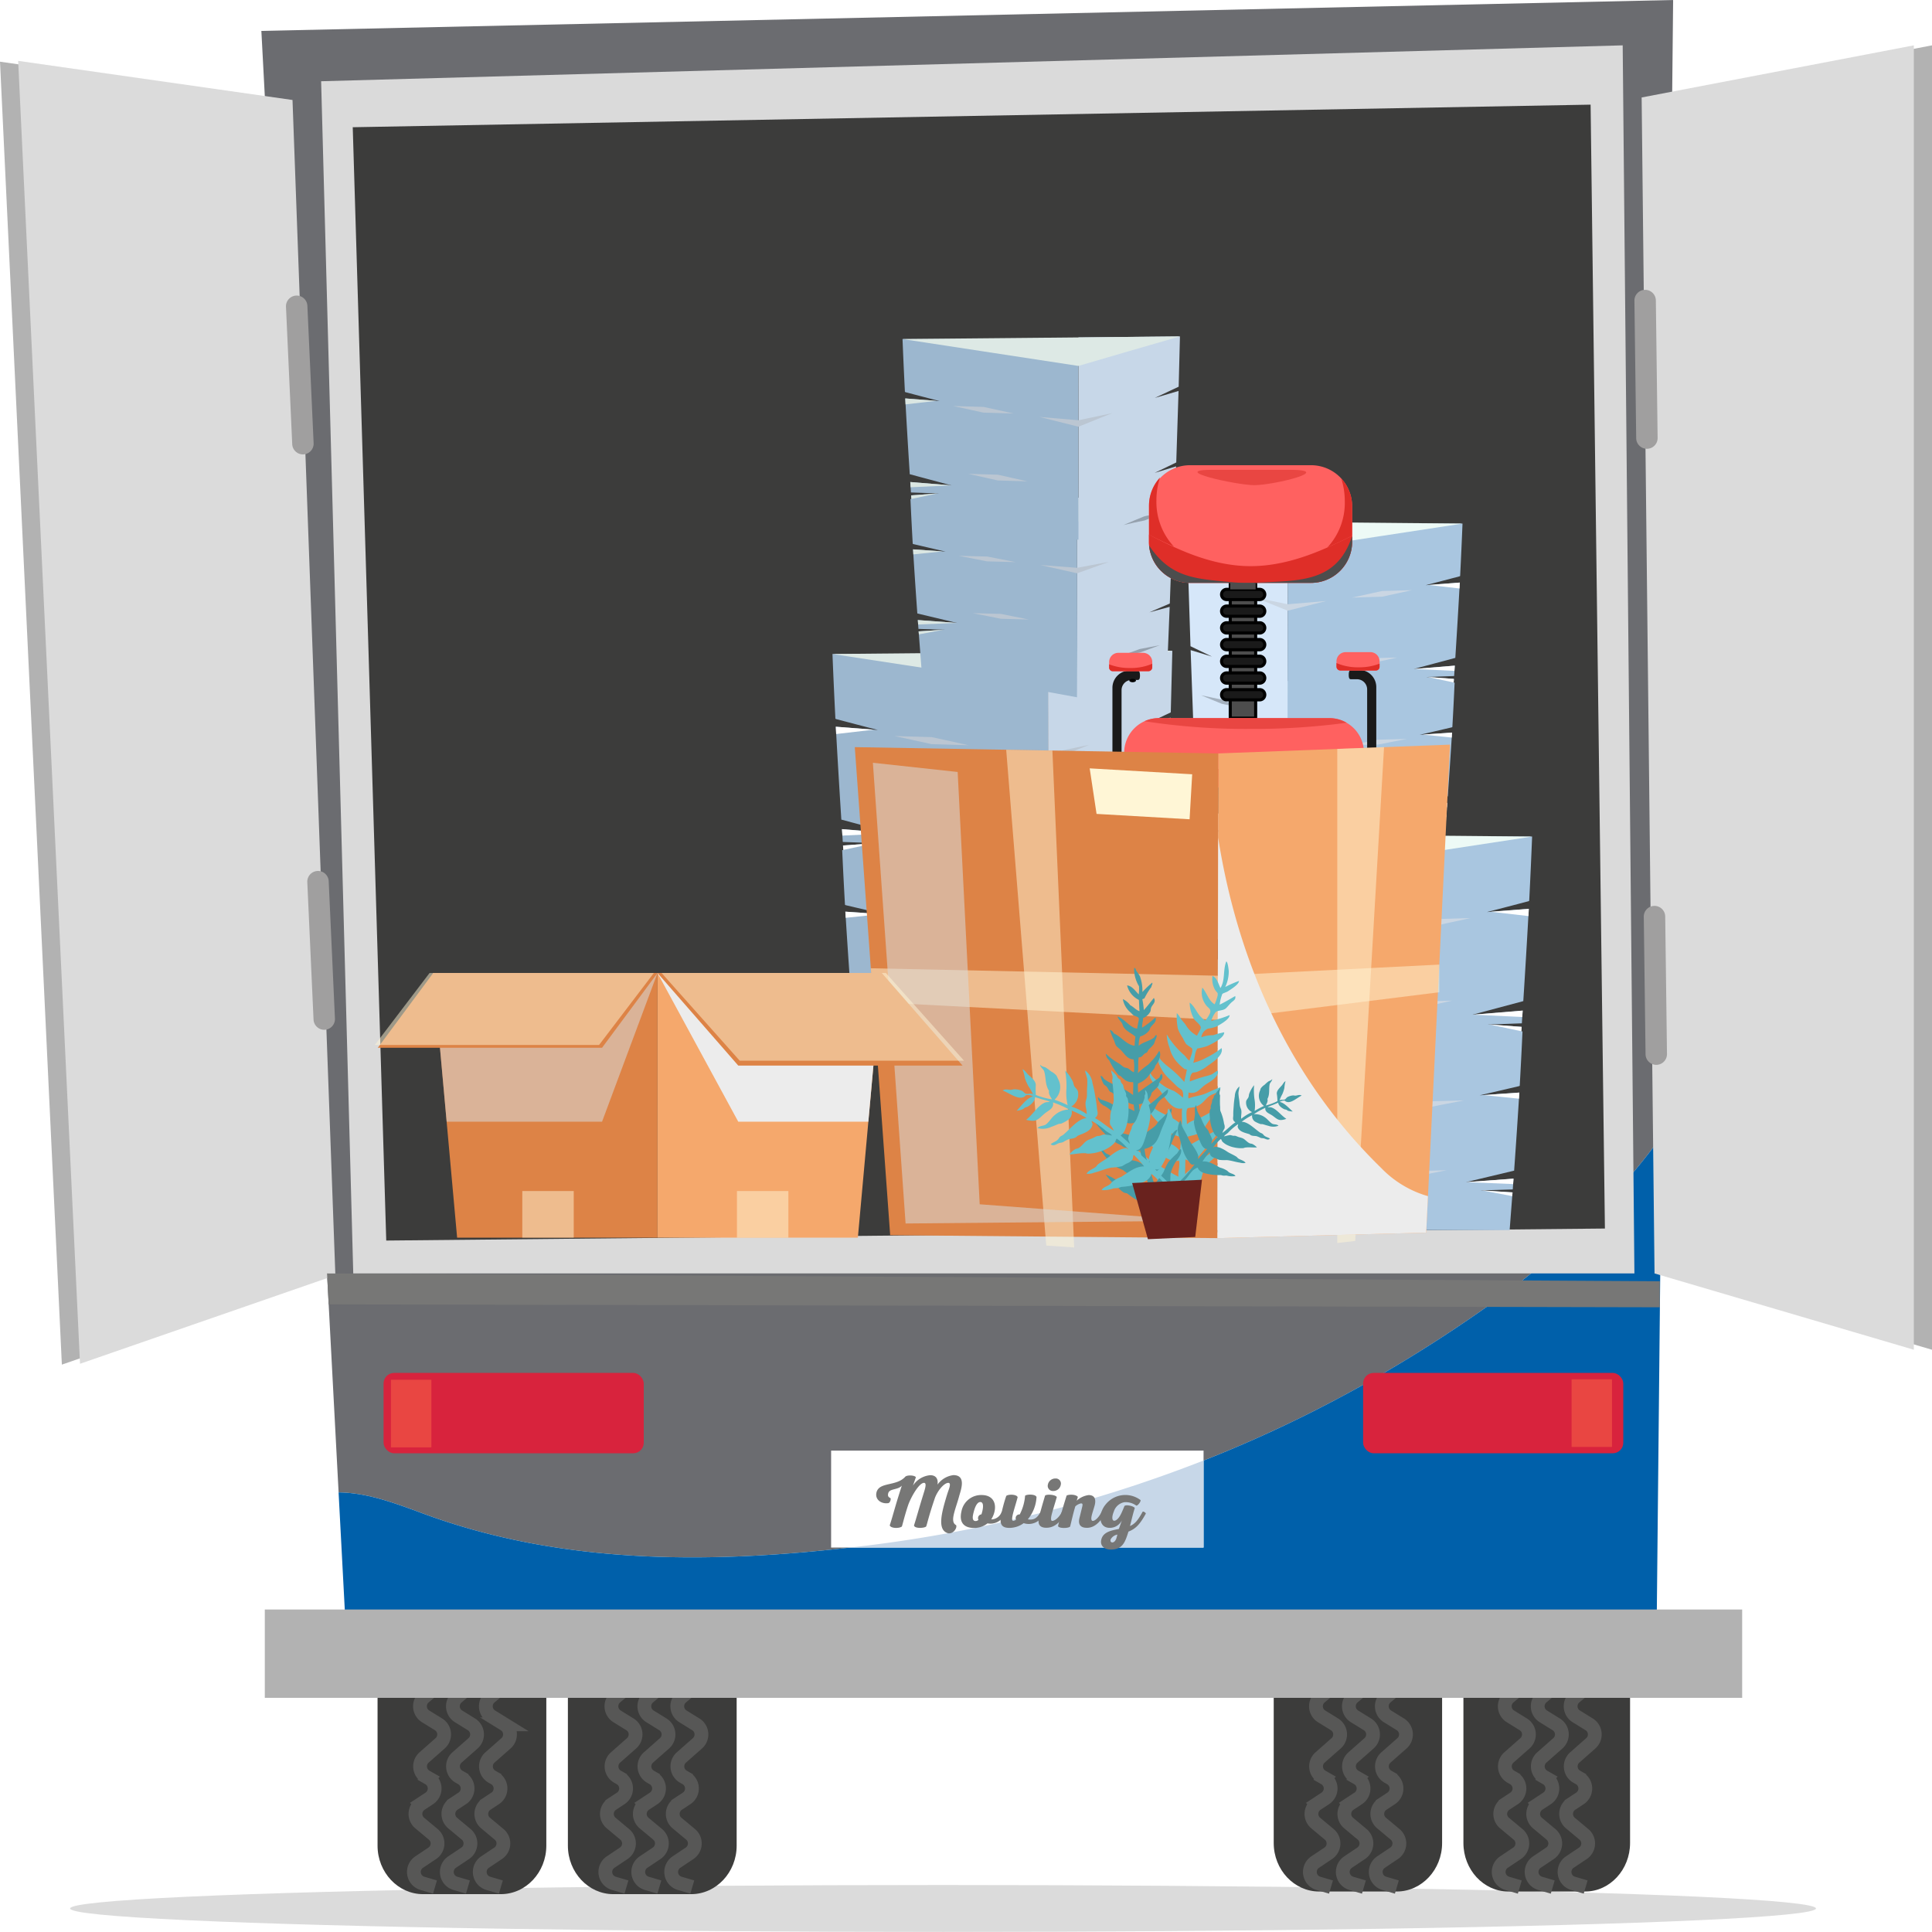 <svg xmlns="http://www.w3.org/2000/svg" xmlns:xlink="http://www.w3.org/1999/xlink" width="354.838" height="354.825" viewBox="0 0 354.838 354.825"><defs><clipPath id="clip-path"><rect id="SVGID" width="96.872" height="151.422" transform="translate(96.872 151.422) rotate(180)" fill="none"></rect></clipPath></defs><g id="Group_7566" data-name="Group 7566" transform="translate(-956.163 -372.175)"><g id="Group_7449" data-name="Group 7449" transform="translate(-18288.23 2884.175)"><ellipse id="Ellipse_93" data-name="Ellipse 93" cx="160.325" cy="4.308" rx="160.325" ry="4.308" transform="translate(19257.27 -2165.792)" fill="#dbdbdb"></ellipse><g id="Group_5599" data-name="Group 5599" transform="translate(19292.395 -2512)"><g id="Group_5598" data-name="Group 5598" transform="translate(0 0)"><g id="Group_5593" data-name="Group 5593" transform="translate(21.338 292.428)"><g id="Group_5591" data-name="Group 5591" transform="translate(164.596)"><path id="Path_5812" data-name="Path 5812" d="M961.646,1016.528h-14.27c-4.581,0-8.328-4.006-8.328-8.9v-37.17c0-4.9,3.748-8.9,8.328-8.9h14.27c4.58,0,8.328,4.006,8.328,8.9v37.17C969.974,1012.522,966.226,1016.528,961.646,1016.528Z" transform="translate(-939.048 -961.554)" fill="#3c3c3b"></path><path id="Path_5813" data-name="Path 5813" d="M1033.4,1016.528h-14.122c-4.533,0-8.242-4.006-8.242-8.9v-37.17c0-4.9,3.709-8.9,8.242-8.9H1033.4c4.533,0,8.242,4.006,8.242,8.9v37.17C1041.638,1012.522,1037.929,1016.528,1033.4,1016.528Z" transform="translate(-976.195 -961.554)" fill="#3c3c3b"></path></g><g id="Group_5592" data-name="Group 5592" transform="translate(0 0.484)"><path id="Path_5814" data-name="Path 5814" d="M621.594,1017.528h-14.3c-4.591,0-8.348-4.006-8.348-8.9V971.456c0-4.9,3.756-8.9,8.348-8.9h14.3c4.591,0,8.348,4.006,8.348,8.9v37.169C629.942,1013.522,626.185,1017.528,621.594,1017.528Z" transform="translate(-598.943 -962.554)" fill="#3c3c3b"></path><path id="Path_5815" data-name="Path 5815" d="M693.827,1017.528h-14.3c-4.591,0-8.348-4.006-8.348-8.9V971.456c0-4.9,3.756-8.9,8.348-8.9h14.3c4.591,0,8.348,4.006,8.348,8.9v37.169C702.175,1013.522,698.418,1017.528,693.827,1017.528Z" transform="translate(-636.218 -962.554)" fill="#3c3c3b"></path></g></g><path id="Path_5816" data-name="Path 5816" d="M583.427,634.872c26.618,10.163,55.171,9.679,82.757,6.292,41.62-5.324,79.369-19.358,114.7-44.524a136.743,136.743,0,0,0,31.148-30.65l2.111-208.679-259.289,5.676,14.187,268.427C574.055,631.467,578.741,633.169,583.427,634.872Z" transform="translate(-554.852 -357.31)" fill="#6b6c70"></path><path id="Path_5817" data-name="Path 5817" d="M796.009,819.154c-35.329,25.166-73.077,39.2-114.7,44.524-27.586,3.388-56.139,3.872-82.757-6.291-4.686-1.7-9.372-3.406-14.388-3.459l1.886,35.678H826.135l1.023-101.1A136.741,136.741,0,0,1,796.009,819.154Z" transform="translate(-569.98 -579.825)" fill="#0060aa"></path><path id="Path_5818" data-name="Path 5818" d="M818.736,600.075,816.584,374.52l-239.051,6.592,5.9,218.963Z" transform="translate(-566.556 -366.191)" fill="#dadada"></path><path id="Path_5819" data-name="Path 5819" d="M819.511,603.44l-2.628-206.417L589.533,401.17l6.153,204.477Z" transform="translate(-572.749 -377.803)" fill="#3c3c3b"></path><rect id="Rectangle_1540" data-name="Rectangle 1540" width="47.787" height="14.758" rx="1.936" transform="translate(22.445 252.155)" fill="#d8233d"></rect><g id="Group_5594" data-name="Group 5594" transform="translate(192.57 302.208)"><path id="Path_5820" data-name="Path 5820" d="M953.115,981.763l3.977,4.553a2.181,2.181,0,0,1-.24,3.106l-2.192,1.839a2.181,2.181,0,0,0,.255,3.525l2.369,1.464a2.181,2.181,0,0,1,.3,3.489l-2.947,2.6a2.181,2.181,0,0,0,.362,3.528l.48.274a2.181,2.181,0,0,1,.118,3.714l-1.56,1.027a2.181,2.181,0,0,0-.2,3.5l2.485,2.074a2.18,2.18,0,0,1-.185,3.486l-2.406,1.61a2.181,2.181,0,0,0,.6,3.905l2.311.678" transform="translate(-952.76 -981.763)" fill="none" stroke="#575756" stroke-miterlimit="10" stroke-width="2.532"></path><path id="Path_5821" data-name="Path 5821" d="M965.613,981.763l3.977,4.553a2.181,2.181,0,0,1-.241,3.105l-2.192,1.84a2.181,2.181,0,0,0,.255,3.525l2.368,1.464a2.181,2.181,0,0,1,.3,3.489l-2.947,2.6a2.181,2.181,0,0,0,.361,3.528l.48.274a2.181,2.181,0,0,1,.118,3.714l-1.56,1.027a2.181,2.181,0,0,0-.2,3.5l2.485,2.074a2.18,2.18,0,0,1-.185,3.486l-2.406,1.61a2.181,2.181,0,0,0,.6,3.905l2.311.678" transform="translate(-959.21 -981.763)" fill="none" stroke="#575756" stroke-miterlimit="10" stroke-width="2.532"></path><path id="Path_5822" data-name="Path 5822" d="M978.111,981.763l3.978,4.553a2.181,2.181,0,0,1-.24,3.105l-2.192,1.84a2.181,2.181,0,0,0,.255,3.525l2.368,1.464a2.181,2.181,0,0,1,.3,3.489l-2.947,2.6a2.181,2.181,0,0,0,.362,3.528l.48.274a2.181,2.181,0,0,1,.118,3.714l-1.56,1.027a2.181,2.181,0,0,0-.2,3.5l2.485,2.074a2.181,2.181,0,0,1-.185,3.486l-2.406,1.61a2.181,2.181,0,0,0,.6,3.905l2.311.678" transform="translate(-965.659 -981.763)" fill="none" stroke="#575756" stroke-miterlimit="10" stroke-width="2.532"></path></g><g id="Group_5595" data-name="Group 5595" transform="translate(63.172 302.208)"><path id="Path_5823" data-name="Path 5823" d="M685.74,981.763l3.977,4.553a2.181,2.181,0,0,1-.24,3.106l-2.192,1.839a2.18,2.18,0,0,0,.255,3.525l2.368,1.464a2.181,2.181,0,0,1,.3,3.489l-2.947,2.6a2.181,2.181,0,0,0,.362,3.528l.48.274a2.181,2.181,0,0,1,.118,3.714l-1.559,1.027a2.181,2.181,0,0,0-.2,3.5l2.485,2.074a2.181,2.181,0,0,1-.185,3.486l-2.406,1.61a2.181,2.181,0,0,0,.6,3.905l2.311.678" transform="translate(-685.385 -981.763)" fill="none" stroke="#575756" stroke-miterlimit="10" stroke-width="2.532"></path><path id="Path_5824" data-name="Path 5824" d="M698.237,981.763l3.977,4.553a2.18,2.18,0,0,1-.241,3.105l-2.192,1.84a2.181,2.181,0,0,0,.255,3.525l2.369,1.464a2.181,2.181,0,0,1,.3,3.489l-2.947,2.6a2.181,2.181,0,0,0,.362,3.528l.48.274a2.181,2.181,0,0,1,.118,3.714l-1.56,1.027a2.181,2.181,0,0,0-.2,3.5l2.485,2.074a2.18,2.18,0,0,1-.185,3.486l-2.406,1.61a2.181,2.181,0,0,0,.6,3.905l2.311.678" transform="translate(-691.834 -981.763)" fill="none" stroke="#575756" stroke-miterlimit="10" stroke-width="2.532"></path><path id="Path_5825" data-name="Path 5825" d="M710.735,981.763l3.977,4.553a2.181,2.181,0,0,1-.24,3.105l-2.192,1.84a2.181,2.181,0,0,0,.255,3.525l2.368,1.464a2.181,2.181,0,0,1,.3,3.489l-2.947,2.6a2.181,2.181,0,0,0,.362,3.528l.48.274a2.181,2.181,0,0,1,.118,3.714l-1.56,1.027a2.181,2.181,0,0,0-.2,3.5l2.485,2.074a2.18,2.18,0,0,1-.185,3.486l-2.406,1.61a2.181,2.181,0,0,0,.6,3.905l2.311.678" transform="translate(-698.283 -981.763)" fill="none" stroke="#575756" stroke-miterlimit="10" stroke-width="2.532"></path></g><g id="Group_5596" data-name="Group 5596" transform="translate(28.011 302.208)"><path id="Path_5826" data-name="Path 5826" d="M613.085,981.763l3.977,4.553a2.181,2.181,0,0,1-.241,3.106l-2.192,1.839a2.181,2.181,0,0,0,.255,3.525l2.369,1.464a2.181,2.181,0,0,1,.3,3.489l-2.947,2.6a2.181,2.181,0,0,0,.362,3.528l.48.274a2.181,2.181,0,0,1,.118,3.714l-1.56,1.027a2.181,2.181,0,0,0-.2,3.5l2.485,2.074a2.18,2.18,0,0,1-.185,3.486l-2.406,1.61a2.181,2.181,0,0,0,.6,3.905l2.311.678" transform="translate(-612.73 -981.763)" fill="none" stroke="#575756" stroke-miterlimit="10" stroke-width="2.532"></path><path id="Path_5827" data-name="Path 5827" d="M625.583,981.763l3.977,4.553a2.181,2.181,0,0,1-.24,3.105l-2.192,1.84a2.181,2.181,0,0,0,.255,3.525l2.368,1.464a2.181,2.181,0,0,1,.3,3.489l-2.947,2.6a2.181,2.181,0,0,0,.362,3.528l.48.274a2.181,2.181,0,0,1,.118,3.714l-1.56,1.027a2.181,2.181,0,0,0-.2,3.5l2.485,2.074a2.18,2.18,0,0,1-.185,3.486l-2.406,1.61a2.181,2.181,0,0,0,.6,3.905l2.311.678" transform="translate(-619.18 -981.763)" fill="none" stroke="#575756" stroke-miterlimit="10" stroke-width="2.532"></path><path id="Path_5828" data-name="Path 5828" d="M638.081,981.763l3.977,4.553a2.181,2.181,0,0,1-.24,3.105l-2.192,1.84a2.181,2.181,0,0,0,.255,3.525l2.369,1.464a2.181,2.181,0,0,1,.3,3.489l-2.947,2.6a2.181,2.181,0,0,0,.362,3.528l.48.274a2.181,2.181,0,0,1,.118,3.714l-1.56,1.027a2.181,2.181,0,0,0-.2,3.5l2.485,2.074a2.18,2.18,0,0,1-.185,3.486l-2.406,1.61a2.181,2.181,0,0,0,.6,3.905l2.311.678" transform="translate(-625.629 -981.763)" fill="none" stroke="#575756" stroke-miterlimit="10" stroke-width="2.532"></path></g><g id="Group_5597" data-name="Group 5597" transform="translate(227.248 302.208)"><path id="Path_5829" data-name="Path 5829" d="M1024.769,981.763l3.978,4.553a2.181,2.181,0,0,1-.24,3.106l-2.192,1.839a2.181,2.181,0,0,0,.255,3.525l2.368,1.464a2.181,2.181,0,0,1,.3,3.489l-2.947,2.6a2.181,2.181,0,0,0,.362,3.528l.48.274a2.181,2.181,0,0,1,.118,3.714l-1.56,1.027a2.181,2.181,0,0,0-.2,3.5l2.485,2.074a2.18,2.18,0,0,1-.185,3.486l-2.406,1.61a2.181,2.181,0,0,0,.6,3.905l2.311.678" transform="translate(-1024.414 -981.763)" fill="none" stroke="#575756" stroke-miterlimit="10" stroke-width="2.532"></path><path id="Path_5830" data-name="Path 5830" d="M1037.267,981.763l3.978,4.553a2.181,2.181,0,0,1-.24,3.105l-2.192,1.84a2.181,2.181,0,0,0,.255,3.525l2.368,1.464a2.181,2.181,0,0,1,.3,3.489l-2.947,2.6a2.181,2.181,0,0,0,.362,3.528l.48.274a2.181,2.181,0,0,1,.118,3.714l-1.56,1.027a2.181,2.181,0,0,0-.2,3.5l2.485,2.074a2.181,2.181,0,0,1-.185,3.486l-2.406,1.61a2.181,2.181,0,0,0,.6,3.905l2.311.678" transform="translate(-1030.864 -981.763)" fill="none" stroke="#575756" stroke-miterlimit="10" stroke-width="2.532"></path><path id="Path_5831" data-name="Path 5831" d="M1049.765,981.763l3.977,4.553a2.18,2.18,0,0,1-.24,3.105l-2.192,1.84a2.18,2.18,0,0,0,.255,3.525l2.368,1.464a2.181,2.181,0,0,1,.3,3.489l-2.947,2.6a2.181,2.181,0,0,0,.361,3.528l.48.274a2.181,2.181,0,0,1,.118,3.714l-1.56,1.027a2.181,2.181,0,0,0-.2,3.5l2.485,2.074a2.181,2.181,0,0,1-.185,3.486l-2.406,1.61a2.181,2.181,0,0,0,.6,3.905l2.311.678" transform="translate(-1037.313 -981.763)" fill="none" stroke="#575756" stroke-miterlimit="10" stroke-width="2.532"></path></g><rect id="Rectangle_1541" data-name="Rectangle 1541" width="47.787" height="14.758" rx="1.936" transform="translate(202.35 252.155)" fill="#d8233d"></rect><rect id="Rectangle_1542" data-name="Rectangle 1542" width="68.405" height="17.804" transform="translate(104.643 266.424)" fill="#fff"></rect><rect id="Rectangle_1543" data-name="Rectangle 1543" width="271.34" height="16.223" transform="translate(0.632 295.607)" fill="#b2b2b2"></rect></g></g><path id="Path_5841" data-name="Path 5841" d="M1085.571,384.093l49.99-9.573V614.09l-47.622-14.015Z" transform="translate(18463.67 -2878.191)" fill="#b2b2b2"></path><path id="Path_5842" data-name="Path 5842" d="M1078.674,384.093l49.99-9.573V614.09l-47.622-14.015Z" transform="translate(18467.229 -2878.191)" fill="#dbdbdb"></path><path id="Path_5843" data-name="Path 5843" d="M506.053,387.914l-50.388-7.191,11.361,239.3,46.9-16.258Z" transform="translate(18788.729 -2881.392)" fill="#b2b2b2"></path><path id="Path_5844" data-name="Path 5844" d="M512.942,387.587,462.554,380.4l11.361,239.3,46.9-16.258Z" transform="translate(18785.174 -2881.223)" fill="#dbdbdb"></path><path id="Path_5845" data-name="Path 5845" d="M567.393,498.65h0a1.973,1.973,0,0,1-2.054-1.876l-1.146-25.238a1.973,1.973,0,0,1,1.876-2.054h0a1.972,1.972,0,0,1,2.054,1.876L569.27,496.6A1.973,1.973,0,0,1,567.393,498.65Z" transform="translate(18732.725 -2927.195)" fill="#a09f9f"></path><path id="Path_5846" data-name="Path 5846" d="M579.775,840.584l244.784,1.44V846.8l-244.483-.533Z" transform="translate(18724.682 -3118.7)" fill="#777776"></path><path id="Path_5847" data-name="Path 5847" d="M575.486,717.008h0a1.973,1.973,0,0,1-2.054-1.876l-1.146-25.238a1.973,1.973,0,0,1,1.876-2.054h0a1.973,1.973,0,0,1,2.054,1.876l1.146,25.238A1.973,1.973,0,0,1,575.486,717.008Z" transform="translate(18728.547 -3039.876)" fill="#a09f9f"></path><path id="Path_5848" data-name="Path 5848" d="M1078.25,496.5h0a1.973,1.973,0,0,0,1.942-1.993l-.326-25.262a1.973,1.973,0,0,0-1.992-1.942h0a1.973,1.973,0,0,0-1.942,1.993l.326,25.262A1.973,1.973,0,0,0,1078.25,496.5Z" transform="translate(18468.645 -2926.072)" fill="#a09f9f"></path><path id="Path_5849" data-name="Path 5849" d="M1081.806,730.293h0a1.973,1.973,0,0,0,1.942-1.992l-.326-25.262a1.973,1.973,0,0,0-1.993-1.942h0a1.973,1.973,0,0,0-1.942,1.992l.326,25.262A1.973,1.973,0,0,0,1081.806,730.293Z" transform="translate(18466.809 -3046.719)" fill="#a09f9f"></path><path id="Path_5851" data-name="Path 5851" d="M778.339,927.565h64.89V911.579a255.334,255.334,0,0,1-61.717,15.611Q779.928,927.385,778.339,927.565Z" transform="translate(18622.215 -3155.337)" fill="#c7d7e8"></path><g id="Group_5601" data-name="Group 5601" transform="translate(19405.32 -2241.074)"><path id="Path_5852" data-name="Path 5852" d="M801.234,920.618c.249-.814.856-2.071.194-2.071-.732,0-1.9,1.339-2.43,2.706-1.2,3.506-1.436,4.817-1.629,5.3-.276.318-2.14.441-2.236-.194.442-1.353.842-2.9,1.726-5.742.248-.814.676-2.029.151-2.071-.911-.069-2.374,2.526-2.912,3.976-.648,1.891-1.049,3.63-1.187,4.031-.442.386-2.015.386-2.236-.194.359-1.09.732-2.443,1.174-3.948.318-1.063.677-2.2,1.049-3.354-.746.842-2.264.483-2.5,1.408-.1.386-.042.69.373.856.207.083,0,.9-.373.952-1.256.18-2.443-.635-2.167-1.918.442-2.057,3.685-1.1,5.314-2.954.4-.345,1.781-.249,1.932.124l-.538,1.533a4.225,4.225,0,0,1,3.175-1.919c1.063,0,1.491.69,1.339,1.725a4.229,4.229,0,0,1,2.913-1.739c2.471,0,1.339,2.816,1.049,3.907-.676,2.471-1.753,4.665-.552,5.273.249.456-.455,1.657-1.463,1.5C799.288,927.216,800.226,923.917,801.234,920.618Z" transform="translate(-788.191 -917.125)" fill="#777776"></path><path id="Path_5853" data-name="Path 5853" d="M825.888,929.156a2.026,2.026,0,0,0,1.905-1.38c.1-.193.676.18.593.331a2.835,2.835,0,0,1-3.189,1.78,3.865,3.865,0,0,1-2.485.842c-1.629,0-2.83-.815-2.292-3.078a3.679,3.679,0,0,1,3.741-2.968C826.745,924.711,827.145,927.1,825.888,929.156Zm-3.175-1.546c-.221.814-.483,1.85.318,1.85a.716.716,0,0,0,.5-.221.7.7,0,0,1,.552-1.008c.373-1.132.469-2.277-.221-2.263C823.363,925.981,822.976,926.658,822.714,927.61Z" transform="translate(-804.756 -921.026)" fill="#777776"></path><path id="Path_5854" data-name="Path 5854" d="M838.513,924.986c-.455,1.808-1.408,4.293-.828,4.348a.753.753,0,0,0,.525-.221.678.678,0,0,1,.69-.952,8.993,8.993,0,0,0,.98-3.437c.29-.276,1.864-.332,2.1.221a6.945,6.945,0,0,1-1.6,4.114c1.132.207,1.767-.276,2.333-1.353.11-.207.677.165.594.317a2.955,2.955,0,0,1-3.686,1.739,4.429,4.429,0,0,1-2.581.87c-1.38.014-1.836-.593-1.615-2.1a28.06,28.06,0,0,1,.994-3.769C836.8,924.42,838.32,924.448,838.513,924.986Z" transform="translate(-812.536 -920.941)" fill="#777776"></path><path id="Path_5855" data-name="Path 5855" d="M849.878,925.6c.3-1.311.731-2.747,1.118-4.058.345-.289,1.9-.179,2.154.276-.456,1.587-.884,2.83-1.022,3.576-.083.524-.014.8.165.8.483.014,1.312-.649,1.781-1.657.083-.193.663.207.593.332-.635,1.187-1.7,2.512-3.272,2.581C849.919,927.519,849.615,926.719,849.878,925.6Zm1.628-6.046a1.388,1.388,0,0,1,1.394-1.146.931.931,0,0,1,.98,1.146,1.374,1.374,0,0,1-1.435,1.146A.935.935,0,0,1,851.506,919.554Z" transform="translate(-819.98 -917.787)" fill="#777776"></path><path id="Path_5856" data-name="Path 5856" d="M863.934,926.448c-.138.566-.441,1.394-.579,2.03-.111.511-.042.883.207.883.511,0,1.2-.773,1.629-1.657.1-.193.663.193.594.332-.552,1.049-1.629,2.554-3.189,2.595-1.422.042-1.739-.745-1.463-1.836.111-.428.456-1.836.511-2.084.083-.373.083-.608-.3-.553a2.265,2.265,0,0,0-.98.539c-.4,1.3-.635,2.429-.952,3.7-.235.332-2.057.4-2.222-.083.414-1.822,1.008-3.782,1.574-5.6.373-.248,1.725-.248,2.07.249-.083.221-.138.469-.221.69a4.03,4.03,0,0,1,2.209-1.035C863.893,924.627,864.2,925.358,863.934,926.448Z" transform="translate(-823.794 -920.955)" fill="#777776"></path><path id="Path_5857" data-name="Path 5857" d="M880.664,925.6c.111.262-.524,1.09-.786,1.021A3.3,3.3,0,0,0,877.71,926a2.47,2.47,0,0,0-1.946,1.712c-.373.9-.332,1.477-.1,1.643.29.193.9-.152,1.408-1.187.18-.359.442-.966.635-1.464.331-.331,1.794.042,1.9.373-.428,1.367-.58,2.223-.884,3.3.952-.4,1.519-1.146,2.319-2.609.083-.166.677.193.58.359-1.063,1.919-1.822,2.747-3.175,3.272-.58,1.794-.994,3.3-3.23,3.3-1.132,0-1.932-.621-1.794-1.629.221-1.546,1.739-1.863,3.258-2.153.193-.539.373-1.035.552-1.574a2.469,2.469,0,0,1-2.167,1.367c-2.154.042-2.2-2.567-.856-4.238a4.636,4.636,0,0,1,6.446-.87Zm-5.466,7.192c-.276.7.607.911.994-.055.083-.235.152-.511.221-.787A1.759,1.759,0,0,0,875.2,932.787Z" transform="translate(-832.118 -921.026)" fill="#777776"></path></g><rect id="Rectangle_1550" data-name="Rectangle 1550" width="7.421" height="12.422" transform="translate(19316.197 -2258.592)" fill="#e94642"></rect><rect id="Rectangle_1551" data-name="Rectangle 1551" width="7.421" height="12.422" transform="translate(19533.039 -2258.677)" fill="#e94642"></rect></g><g id="Group_7474" data-name="Group 7474" transform="translate(-376.551 129.593)"><g id="Group_7457" data-name="Group 7457" transform="translate(1485.605 304.369)"><g id="Group_7453" data-name="Group 7453" transform="translate(0 57.734)"><g id="Group_7451" data-name="Group 7451" transform="translate(1.787 36.112)"><path id="Path_8126" data-name="Path 8126" d="M1572.008,491.724h37.5q.009,16.877.042,33.743l-.042,10.846L1574.49,529.9q-.316-4.21-.644-8.43c1.972-.118,3.95-.232,5.937-.355-1.993-.062-3.991-.124-5.979-.191q-.07-.981-.139-1.977l8.8.634q-4.442-1.058-8.909-2.127-.517-7.215-.963-14.428,3.661.255,7.327.5-3.622-.835-7.255-1.689a.765.765,0,0,1-.144-.072q-.286-5.013-.51-10.041Z" transform="translate(-1572.008 -491.219)" fill="#9cb7cf" fill-rule="evenodd"></path><path id="Path_8127" data-name="Path 8127" d="M1646.467,490.907q5.407-.047,10.814-.088t10.834-.1q-.131,4.788-.273,9.572c-1.71.716-3.4,1.421-5.093,2.137q2.526-.665,5.067-1.328-.224,6.812-.489,13.61c-1.54.664-3.074,1.323-4.609,1.987,1.524-.417,3.048-.824,4.578-1.241q-.278,6.975-.567,13.939l-20.263,6.418.041-11.263q-.024-16.815-.041-33.645Z" transform="translate(-1608.97 -490.722)" fill="#c7d7e8" fill-rule="evenodd"></path><path id="Path_8128" data-name="Path 8128" d="M1609.5,496.34q-9.331-1.267-18.687-2.549-9.384-1.274-18.81-2.564l29.552-.247q14.784-.124,29.593-.257-5.453,1.406-10.87,2.806c-3.6.927-7.194,1.879-10.778,2.812Z" transform="translate(-1572.008 -490.722)" fill="#dde9e5" fill-rule="evenodd"></path><path id="Path_8129" data-name="Path 8129" d="M1638.331,522.315q-4.133-.919-8.275-1.859c2.755.216,5.52.427,8.275.628q3.576-.664,7.173-1.344-3.6,1.289-7.173,2.574Z" transform="translate(-1600.823 -505.127)" fill="#bbc6d2" fill-rule="evenodd"></path><path id="Path_8130" data-name="Path 8130" d="M1593.45,517.031c1.071.211,2.142.422,3.219.623l3.218.634c1.076.026,2.147.056,3.223.083s2.152.061,3.229.087l-3.208-.633c-1.071-.2-2.142-.412-3.208-.623-1.081-.031-2.168-.056-3.244-.082s-2.157-.057-3.229-.088Z" transform="translate(-1582.652 -503.782)" fill="#bbc6d2" fill-rule="evenodd"></path><path id="Path_8131" data-name="Path 8131" d="M1599.861,542.665c1.056.212,2.1.423,3.162.628q1.56.317,3.136.628c1.046.031,2.1.062,3.157.088s2.1.051,3.146.083q-1.56-.309-3.136-.628l-3.142-.633c-1.05-.026-2.106-.052-3.156-.083s-2.111-.051-3.167-.083Z" transform="translate(-1585.834 -516.507)" fill="#bbc6d2" fill-rule="evenodd"></path><path id="Path_8132" data-name="Path 8132" d="M1665.609,559.519c.741-.149,1.5-.3,2.25-.458.752-.134,1.509-.278,2.261-.422.741-.273,1.478-.541,2.219-.814s1.478-.546,2.219-.824c-.757.15-1.514.294-2.266.428s-1.509.294-2.261.438c-.746.273-1.483.541-2.219.813s-1.473.561-2.2.839Z" transform="translate(-1618.472 -523.623)" fill="#95a1ae" fill-rule="evenodd"></path><path id="Path_8133" data-name="Path 8133" d="M1573.225,515.291q3.267-.34,6.555-.674-3.313-.224-6.617-.458c.021.381.041.757.062,1.133Z" transform="translate(-1572.581 -502.356)" fill="#fff" fill-rule="evenodd"></path><path id="Path_8134" data-name="Path 8134" d="M1575.715,551.1q2.827-.525,5.659-1.071-2.858.2-5.716.392c.021.232.036.458.057.679Z" transform="translate(-1573.82 -520.161)" fill="#fff" fill-rule="evenodd"></path><path id="Path_8135" data-name="Path 8135" d="M1575.367,546.747q4.318-.17,8.646-.361-4.356-.317-8.723-.644c.026.34.051.669.077,1Z" transform="translate(-1573.637 -518.035)" fill="#fff" fill-rule="evenodd"></path></g><g id="Group_7452" data-name="Group 7452"><path id="Path_8136" data-name="Path 8136" d="M1568.46,420.2h39.576q.008,19.953.043,39.893l.006,5.235h-37.006q-.334-4.976-.679-9.966c2.082-.14,4.169-.274,6.267-.42-2.1-.073-4.212-.146-6.31-.225q-.073-1.16-.146-2.338l9.282.749q-4.687-1.251-9.4-2.514-.546-8.528-1.016-17.058,3.864.3,7.734.6-3.823-.986-7.658-2a.757.757,0,0,1-.152-.085q-.3-5.927-.538-11.871Z" transform="translate(-1568.46 -419.602)" fill="#9cb7cf" fill-rule="evenodd"></path><path id="Path_8137" data-name="Path 8137" d="M1647.048,419.233q5.706-.055,11.413-.1t11.435-.115q-.139,5.662-.288,11.317c-1.8.846-3.593,1.681-5.375,2.527q2.666-.786,5.348-1.571-.236,8.054-.517,16.09-2.437,1.178-4.864,2.35c1.608-.493,3.217-.974,4.831-1.467q-.294,8.246-.6,16.479H1647.1l-.005-5.728q-.024-19.879-.043-39.777Z" transform="translate(-1607.472 -419.014)" fill="#c7d7e8" fill-rule="evenodd"></path><path id="Path_8138" data-name="Path 8138" d="M1608.036,425.655q-9.848-1.5-19.723-3.014-9.9-1.506-19.853-3.032l31.19-.292q15.6-.146,31.234-.3-5.756,1.662-11.473,3.318c-3.8,1.1-7.593,2.222-11.375,3.324Z" transform="translate(-1568.46 -419.014)" fill="#dde9e5" fill-rule="evenodd"></path><path id="Path_8139" data-name="Path 8139" d="M1638.46,456.365q-4.36-1.087-8.734-2.2c2.908.256,5.827.505,8.734.743q3.775-.786,7.571-1.589-3.8,1.525-7.571,3.044Z" transform="translate(-1598.873 -436.044)" fill="#bbc6d2" fill-rule="evenodd"></path><path id="Path_8140" data-name="Path 8140" d="M1591.091,450.117c1.13.25,2.261.5,3.4.737l3.4.749c1.136.03,2.266.067,3.4.1s2.272.073,3.407.1l-3.386-.749c-1.131-.238-2.261-.487-3.386-.737-1.141-.036-2.288-.067-3.424-.1s-2.277-.067-3.407-.1Z" transform="translate(-1579.694 -434.454)" fill="#bbc6d2" fill-rule="evenodd"></path><path id="Path_8141" data-name="Path 8141" d="M1597.857,480.423c1.114.25,2.217.5,3.337.743q1.647.375,3.31.743c1.1.036,2.217.073,3.332.1s2.212.061,3.32.1q-1.647-.366-3.31-.743l-3.315-.749c-1.109-.03-2.223-.061-3.332-.1s-2.228-.061-3.342-.1Z" transform="translate(-1583.053 -449.498)" fill="#bbc6d2" fill-rule="evenodd"></path><path id="Path_8142" data-name="Path 8142" d="M1667.25,500.348c.783-.176,1.582-.353,2.375-.541.793-.159,1.592-.329,2.385-.5.783-.322,1.56-.639,2.343-.962s1.559-.645,2.342-.974c-.8.177-1.6.347-2.391.506s-1.593.347-2.386.517c-.788.323-1.565.639-2.342.962s-1.555.664-2.327.992Z" transform="translate(-1617.5 -457.911)" fill="#95a1ae" fill-rule="evenodd"></path><path id="Path_8143" data-name="Path 8143" d="M1569.745,448.06q3.448-.4,6.918-.8-3.5-.264-6.984-.542c.022.451.043.895.066,1.34Z" transform="translate(-1569.065 -432.767)" fill="#fff" fill-rule="evenodd"></path><path id="Path_8144" data-name="Path 8144" d="M1572.372,490.393q2.984-.621,5.973-1.266-3.017.237-6.033.463c.022.273.038.541.06.8Z" transform="translate(-1570.372 -453.819)" fill="#fff" fill-rule="evenodd"></path><path id="Path_8145" data-name="Path 8145" d="M1572.005,485.249q4.557-.2,9.125-.426-4.6-.375-9.207-.761c.027.4.054.791.082,1.187Z" transform="translate(-1570.179 -451.304)" fill="#fff" fill-rule="evenodd"></path></g></g><g id="Group_7456" data-name="Group 7456" transform="translate(12.87)"><g id="Group_7454" data-name="Group 7454" transform="translate(1.458 29.475)"><path id="Path_8146" data-name="Path 8146" d="M1596.912,363.716h30.606q.006,13.775.033,27.541l-.033,8.853-28.58-5.238q-.259-3.436-.526-6.88c1.61-.1,3.224-.189,4.846-.29-1.626-.05-3.257-.1-4.879-.156q-.057-.8-.114-1.614l7.179.517-7.271-1.736q-.423-5.888-.786-11.776,2.988.208,5.981.412-2.957-.681-5.922-1.379a.6.6,0,0,1-.118-.059q-.233-4.091-.416-8.2Z" transform="translate(-1596.912 -363.304)" fill="#9cb7cf" fill-rule="evenodd"></path><path id="Path_8147" data-name="Path 8147" d="M1657.687,363.049q4.413-.038,8.826-.071t8.843-.08q-.107,3.908-.223,7.813c-1.395.584-2.778,1.16-4.156,1.744q2.061-.542,4.136-1.085-.183,5.56-.4,11.108c-1.257.542-2.51,1.08-3.762,1.623,1.244-.34,2.488-.672,3.737-1.013q-.227,5.693-.462,11.377l-16.538,5.238.033-9.193q-.019-13.725-.033-27.462Z" transform="translate(-1627.081 -362.898)" fill="#c7d7e8" fill-rule="evenodd"></path><path id="Path_8148" data-name="Path 8148" d="M1627.518,367.483q-7.616-1.033-15.253-2.08-7.66-1.04-15.353-2.093l24.121-.2q12.066-.1,24.154-.21-4.451,1.147-8.872,2.291c-2.943.756-5.872,1.534-8.8,2.294Z" transform="translate(-1596.912 -362.898)" fill="#dde9e5" fill-rule="evenodd"></path><path id="Path_8149" data-name="Path 8149" d="M1651.046,388.686q-3.373-.751-6.754-1.517c2.248.176,4.505.349,6.754.513q2.919-.542,5.855-1.1-2.938,1.052-5.855,2.1Z" transform="translate(-1620.432 -374.656)" fill="#bbc6d2" fill-rule="evenodd"></path><path id="Path_8150" data-name="Path 8150" d="M1614.413,384.372c.874.172,1.749.344,2.627.509l2.627.517c.878.021,1.753.046,2.631.068s1.757.05,2.635.072l-2.619-.517c-.874-.164-1.748-.336-2.618-.509-.883-.025-1.77-.046-2.648-.067s-1.761-.046-2.635-.071Z" transform="translate(-1605.6 -373.558)" fill="#bbc6d2" fill-rule="evenodd"></path><path id="Path_8151" data-name="Path 8151" d="M1619.646,405.3c.862.172,1.715.345,2.58.513q1.273.259,2.56.513c.853.025,1.715.05,2.576.071s1.711.042,2.568.067q-1.273-.252-2.559-.513l-2.564-.517c-.858-.021-1.719-.042-2.576-.067s-1.723-.042-2.585-.067Z" transform="translate(-1608.197 -383.944)" fill="#bbc6d2" fill-rule="evenodd"></path><path id="Path_8152" data-name="Path 8152" d="M1673.31,419.051c.605-.122,1.223-.244,1.837-.374.614-.109,1.232-.227,1.845-.344l1.811-.664c.605-.223,1.206-.446,1.811-.673-.618.122-1.235.24-1.849.349s-1.231.239-1.845.357c-.609.223-1.21.442-1.811.664s-1.2.458-1.8.685Z" transform="translate(-1634.837 -389.753)" fill="#95a1ae" fill-rule="evenodd"></path><path id="Path_8153" data-name="Path 8153" d="M1597.906,382.952q2.666-.277,5.35-.55c-1.8-.122-3.606-.244-5.4-.374.017.311.034.618.051.925Z" transform="translate(-1597.38 -372.394)" fill="#dae6e2" fill-rule="evenodd"></path><path id="Path_8154" data-name="Path 8154" d="M1599.937,412.178c1.538-.286,3.076-.58,4.619-.874q-2.333.164-4.665.32c.017.189.03.374.047.555Z" transform="translate(-1598.391 -386.927)" fill="#dae6e2" fill-rule="evenodd"></path><path id="Path_8155" data-name="Path 8155" d="M1599.654,408.627q3.524-.139,7.057-.294-3.556-.259-7.12-.526c.021.277.042.546.063.82Z" transform="translate(-1598.242 -385.191)" fill="#dae6e2" fill-rule="evenodd"></path></g><g id="Group_7455" data-name="Group 7455"><path id="Path_8156" data-name="Path 8156" d="M1594.016,305.336h32.3q.007,16.285.036,32.561l0,4.273h-30.2q-.273-4.062-.555-8.134c1.7-.114,3.4-.224,5.115-.342-1.717-.06-3.438-.119-5.15-.184q-.06-.947-.12-1.908l7.577.611q-3.826-1.02-7.674-2.052-.446-6.961-.829-13.922,3.154.246,6.313.487-3.12-.805-6.25-1.63a.588.588,0,0,1-.124-.069q-.246-4.837-.439-9.689Z" transform="translate(-1594.016 -304.849)" fill="#9cb7cf" fill-rule="evenodd"></path><path id="Path_8157" data-name="Path 8157" d="M1658.16,304.548q4.658-.045,9.316-.084t9.334-.095q-.113,4.621-.235,9.237c-1.472.69-2.932,1.371-4.387,2.062q2.177-.641,4.365-1.282-.193,6.573-.422,13.132c-1.326.641-2.648,1.277-3.97,1.918,1.313-.4,2.626-.8,3.944-1.2q-.239,6.73-.488,13.45H1658.2l0-4.675q-.02-16.226-.036-32.467Z" transform="translate(-1625.857 -304.369)" fill="#c7d7e8" fill-rule="evenodd"></path><path id="Path_8158" data-name="Path 8158" d="M1626.319,309.79q-8.038-1.222-16.1-2.46-8.085-1.23-16.2-2.475l25.458-.238q12.735-.119,25.493-.249-4.7,1.357-9.364,2.708c-3.105.894-6.2,1.813-9.285,2.713Z" transform="translate(-1594.016 -304.369)" fill="#dde9e5" fill-rule="evenodd"></path><path id="Path_8159" data-name="Path 8159" d="M1651.151,334.855q-3.56-.887-7.129-1.793c2.374.208,4.755.412,7.129.606q3.081-.641,6.179-1.3-3.1,1.245-6.179,2.484Z" transform="translate(-1618.839 -318.269)" fill="#bbc6d2" fill-rule="evenodd"></path><path id="Path_8160" data-name="Path 8160" d="M1612.488,329.756c.923.2,1.845.407,2.772.6l2.772.611c.927.025,1.85.054,2.777.08s1.854.059,2.782.084l-2.764-.611c-.923-.194-1.846-.4-2.764-.6-.932-.03-1.868-.055-2.794-.08s-1.859-.054-2.781-.085Z" transform="translate(-1603.186 -316.971)" fill="#bbc6d2" fill-rule="evenodd"></path><path id="Path_8161" data-name="Path 8161" d="M1618.011,354.492c.909.2,1.809.407,2.723.606q1.344.306,2.7.606c.9.03,1.809.059,2.719.085s1.805.049,2.71.079c-.9-.2-1.8-.4-2.7-.606l-2.706-.611c-.905-.025-1.814-.05-2.719-.08s-1.819-.05-2.728-.08Z" transform="translate(-1605.927 -329.25)" fill="#bbc6d2" fill-rule="evenodd"></path><path id="Path_8162" data-name="Path 8162" d="M1674.65,370.755c.639-.144,1.291-.288,1.938-.442.648-.129,1.3-.268,1.947-.407.639-.263,1.274-.522,1.912-.785s1.273-.527,1.912-.8c-.652.145-1.3.284-1.951.412s-1.3.284-1.947.422c-.644.263-1.278.522-1.912.785s-1.269.542-1.9.81Z" transform="translate(-1634.043 -336.117)" fill="#95a1ae" fill-rule="evenodd"></path><path id="Path_8163" data-name="Path 8163" d="M1595.064,328.077q2.815-.328,5.647-.651-2.855-.216-5.7-.442c.018.368.036.73.053,1.093Z" transform="translate(-1594.51 -315.595)" fill="#dae6e2" fill-rule="evenodd"></path><path id="Path_8164" data-name="Path 8164" d="M1597.209,362.63c1.624-.338,3.247-.686,4.875-1.034q-2.462.194-4.924.378c.018.224.031.442.049.656Z" transform="translate(-1595.577 -332.777)" fill="#dae6e2" fill-rule="evenodd"></path><path id="Path_8165" data-name="Path 8165" d="M1596.91,358.431q3.72-.164,7.448-.347-3.753-.306-7.515-.621c.022.328.044.646.067.969Z" transform="translate(-1595.419 -330.725)" fill="#dae6e2" fill-rule="evenodd"></path></g></g></g><g id="Group_7466" data-name="Group 7466" transform="translate(1534.888 317.079)"><g id="Group_7465" data-name="Group 7465" transform="translate(0 0)" clip-path="url(#clip-path)"><g id="Group_7464" data-name="Group 7464" transform="translate(15.801 21.184)"><g id="Group_7460" data-name="Group 7460" transform="translate(1.388 57.372)"><g id="Group_7458" data-name="Group 7458" transform="translate(1.483 35.885)"><path id="Path_8166" data-name="Path 8166" d="M1783.338,557.851h-37.262q-.008,16.771-.041,33.532l.041,10.778,34.8-6.378q.314-4.182.64-8.376c-1.96-.118-3.925-.23-5.9-.353,1.98-.061,3.966-.123,5.941-.189q.07-.975.138-1.965l-8.74.63q4.414-1.052,8.853-2.114.514-7.169.957-14.338-3.638.253-7.281.5,3.6-.829,7.21-1.679a.736.736,0,0,0,.143-.072q.284-4.982.507-9.978Z" transform="translate(-1724.564 -557.349)" fill="#a9c6e0" fill-rule="evenodd"></path><path id="Path_8167" data-name="Path 8167" d="M1724.912,557.039q-5.373-.046-10.746-.087t-10.766-.1q.131,4.759.271,9.512c1.7.712,3.382,1.413,5.061,2.124q-2.51-.66-5.035-1.32.223,6.77.486,13.524,2.295.99,4.58,1.975c-1.515-.414-3.03-.818-4.549-1.233q.276,6.931.562,13.851l20.136,6.378-.041-11.193q.024-16.71.041-33.434Z" transform="translate(-1703.4 -556.855)" fill="#d6e7f9" fill-rule="evenodd"></path><path id="Path_8168" data-name="Path 8168" d="M1724.912,562.438q9.272-1.259,18.569-2.533,9.326-1.267,18.693-2.548l-29.366-.246q-14.691-.122-29.407-.256,5.419,1.4,10.8,2.789c3.582.921,7.148,1.868,10.71,2.794Z" transform="translate(-1703.4 -556.855)" fill="#edfaf6" fill-rule="evenodd"></path><path id="Path_8169" data-name="Path 8169" d="M1739.07,588.251q4.106-.914,8.223-1.848c-2.738.215-5.485.425-8.223.624q-3.554-.66-7.128-1.335,3.577,1.282,7.128,2.559Z" transform="translate(-1717.569 -571.17)" fill="#cad6e3" fill-rule="evenodd"></path><path id="Path_8170" data-name="Path 8170" d="M1786.177,583c-1.065.21-2.129.42-3.2.619l-3.2.63c-1.069.025-2.134.056-3.2.082s-2.139.061-3.208.087l3.188-.63c1.064-.2,2.129-.409,3.188-.619,1.075-.031,2.154-.056,3.224-.082s2.144-.056,3.208-.087Z" transform="translate(-1738.133 -569.833)" fill="#cad6e3" fill-rule="evenodd"></path><path id="Path_8171" data-name="Path 8171" d="M1780.088,608.473c-1.049.21-2.088.419-3.142.625q-1.551.314-3.116.624c-1.039.031-2.088.061-3.137.087s-2.082.051-3.126.082q1.55-.308,3.116-.625l3.121-.629c1.044-.026,2.093-.051,3.137-.082s2.1-.051,3.147-.082Z" transform="translate(-1735.253 -582.479)" fill="#cad6e3" fill-rule="evenodd"></path><path id="Path_8172" data-name="Path 8172" d="M1718.329,625.221c-.737-.148-1.489-.3-2.236-.455-.747-.133-1.5-.276-2.247-.419-.737-.271-1.469-.537-2.205-.808s-1.468-.543-2.2-.819c.752.148,1.5.292,2.251.425s1.5.292,2.247.435c.742.271,1.474.537,2.206.808s1.463.558,2.19.834Z" transform="translate(-1706.396 -589.55)" fill="#a4b1bf" fill-rule="evenodd"></path><path id="Path_8173" data-name="Path 8173" d="M1812.418,581.27q-3.247-.338-6.514-.67,3.293-.222,6.575-.455c-.021.379-.041.752-.062,1.126Z" transform="translate(-1754.284 -568.416)" fill="#fff" fill-rule="evenodd"></path><path id="Path_8174" data-name="Path 8174" d="M1810.827,616.853q-2.809-.522-5.624-1.064,2.841.2,5.68.389c-.021.23-.036.455-.056.675Z" transform="translate(-1753.936 -586.11)" fill="#fff" fill-rule="evenodd"></path><path id="Path_8175" data-name="Path 8175" d="M1808.226,612.529q-4.291-.169-8.591-.358,4.329-.315,8.668-.64c-.026.338-.052.665-.077,1Z" transform="translate(-1751.172 -583.997)" fill="#fff" fill-rule="evenodd"></path></g><g id="Group_7459" data-name="Group 7459"><path id="Path_8176" data-name="Path 8176" d="M1784.82,486.774h-39.328q-.009,19.827-.043,39.642l-.005,5.2h36.773q.332-4.945.675-9.9c-2.069-.139-4.143-.272-6.227-.417,2.09-.073,4.186-.145,6.27-.224q.073-1.153.146-2.323l-9.224.744q4.658-1.243,9.343-2.5.542-8.475,1.01-16.95-3.84.3-7.685.593,3.8-.98,7.609-1.984a.751.751,0,0,0,.151-.085q.3-5.889.535-11.8Z" transform="translate(-1722.788 -486.181)" fill="#a9c6e0" fill-rule="evenodd"></path><path id="Path_8177" data-name="Path 8177" d="M1723.159,485.815q-5.671-.054-11.341-.1t-11.363-.115q.138,5.626.286,11.246c1.793.84,3.57,1.669,5.342,2.51q-2.649-.78-5.314-1.561.235,8,.513,15.989c1.614.781,3.224,1.555,4.833,2.335-1.6-.49-3.2-.968-4.8-1.458q.292,8.194.594,16.376h21.2l.005-5.693q.025-19.755.043-39.528Z" transform="translate(-1700.455 -485.597)" fill="#d6e7f9" fill-rule="evenodd"></path><path id="Path_8178" data-name="Path 8178" d="M1723.159,492.2q9.786-1.488,19.6-2.994,9.842-1.5,19.729-3.013l-30.995-.29q-15.506-.146-31.038-.3,5.719,1.651,11.4,3.3c3.78,1.089,7.545,2.208,11.3,3.3Z" transform="translate(-1700.455 -485.597)" fill="#edfaf6" fill-rule="evenodd"></path><path id="Path_8179" data-name="Path 8179" d="M1738.1,522.714q4.334-1.079,8.679-2.184c-2.89.254-5.79.5-8.679.738q-3.751-.78-7.523-1.579,3.775,1.515,7.523,3.025Z" transform="translate(-1715.409 -502.521)" fill="#cad6e3" fill-rule="evenodd"></path><path id="Path_8180" data-name="Path 8180" d="M1787.821,516.506c-1.124.248-2.246.5-3.375.732l-3.375.744c-1.129.03-2.252.066-3.381.1s-2.258.073-3.386.1l3.365-.744c1.124-.236,2.247-.484,3.365-.732,1.134-.036,2.273-.066,3.4-.1s2.263-.067,3.386-.1Z" transform="translate(-1737.114 -500.94)" fill="#cad6e3" fill-rule="evenodd"></path><path id="Path_8181" data-name="Path 8181" d="M1781.395,546.621c-1.107.248-2.2.5-3.316.738-1.091.248-2.187.5-3.289.738-1.1.036-2.2.073-3.311.1s-2.2.061-3.3.1q1.637-.363,3.289-.738l3.294-.744c1.1-.03,2.209-.061,3.311-.1s2.214-.06,3.322-.1Z" transform="translate(-1734.074 -515.89)" fill="#cad6e3" fill-rule="evenodd"></path><path id="Path_8182" data-name="Path 8182" d="M1716.211,566.421c-.777-.175-1.572-.351-2.36-.538-.788-.157-1.582-.327-2.371-.5-.778-.321-1.55-.635-2.328-.956s-1.55-.641-2.328-.968c.794.175,1.588.345,2.376.5s1.582.345,2.371.514c.783.321,1.555.635,2.328.956s1.544.659,2.311.986Z" transform="translate(-1703.617 -524.25)" fill="#a4b1bf" fill-rule="evenodd"></path><path id="Path_8183" data-name="Path 8183" d="M1815.518,514.461c-2.285-.266-4.58-.526-6.876-.793q3.476-.263,6.94-.538c-.022.448-.043.889-.064,1.331Z" transform="translate(-1754.16 -499.265)" fill="#fff" fill-rule="evenodd"></path><path id="Path_8184" data-name="Path 8184" d="M1813.838,556.529c-1.977-.411-3.954-.835-5.936-1.258q3,.236,6,.46c-.021.272-.038.538-.059.8Z" transform="translate(-1753.792 -520.183)" fill="#fff" fill-rule="evenodd"></path><path id="Path_8185" data-name="Path 8185" d="M1811.094,551.416q-4.528-.2-9.068-.423,4.569-.372,9.149-.756c-.027.4-.054.787-.081,1.179Z" transform="translate(-1750.875 -517.685)" fill="#fff" fill-rule="evenodd"></path></g></g><g id="Group_7463" data-name="Group 7463"><g id="Group_7461" data-name="Group 7461" transform="translate(1.211 29.289)"><path id="Path_8186" data-name="Path 8186" d="M1765.349,430.646h-30.413q-.006,13.689-.033,27.369l.033,8.8,28.4-5.206q.257-3.414.522-6.837c-1.6-.1-3.2-.188-4.816-.289,1.617-.05,3.237-.1,4.849-.154q.056-.8.113-1.6l-7.133.514q3.6-.858,7.225-1.725.42-5.851.781-11.7-2.969.207-5.943.409,2.938-.677,5.885-1.37a.621.621,0,0,0,.117-.058q.232-4.066.413-8.145Z" transform="translate(-1717.377 -430.237)" fill="#a9c6e0" fill-rule="evenodd"></path><path id="Path_8187" data-name="Path 8187" d="M1717.66,429.984q-4.386-.038-8.771-.071t-8.787-.08q.106,3.884.222,7.764c1.386.581,2.76,1.153,4.131,1.733q-2.049-.539-4.11-1.078.181,5.526.4,11.039c1.249.539,2.493,1.073,3.738,1.612-1.236-.338-2.473-.668-3.713-1.006q.225,5.657.459,11.306l16.435,5.206-.033-9.136q.018-13.639.033-27.29Z" transform="translate(-1700.102 -429.833)" fill="#d6e7f9" fill-rule="evenodd"></path><path id="Path_8188" data-name="Path 8188" d="M1717.66,434.39q7.568-1.027,15.156-2.068,7.612-1.033,15.257-2.08l-23.969-.2q-11.991-.1-24-.209l8.817,2.276c2.923.752,5.835,1.525,8.741,2.281Z" transform="translate(-1700.102 -429.833)" fill="#edfaf6" fill-rule="evenodd"></path><path id="Path_8189" data-name="Path 8189" d="M1729.216,455.458q3.352-.746,6.712-1.508c-2.234.176-4.477.347-6.712.51q-2.9-.539-5.818-1.09,2.92,1.047,5.818,2.088Z" transform="translate(-1711.666 -441.517)" fill="#cad6e3" fill-rule="evenodd"></path><path id="Path_8190" data-name="Path 8190" d="M1767.665,451.173c-.869.171-1.737.342-2.611.505l-2.61.514c-.873.021-1.741.046-2.615.067s-1.745.05-2.619.071l2.6-.514c.869-.163,1.737-.334,2.6-.506.877-.025,1.758-.046,2.631-.066s1.75-.046,2.619-.071Z" transform="translate(-1728.451 -440.426)" fill="#cad6e3" fill-rule="evenodd"></path><path id="Path_8191" data-name="Path 8191" d="M1762.7,471.965c-.856.171-1.7.342-2.564.509q-1.266.257-2.544.51c-.848.025-1.7.05-2.56.071s-1.7.042-2.552.067q1.265-.251,2.543-.51l2.548-.514c.852-.021,1.708-.042,2.56-.067s1.713-.042,2.569-.066Z" transform="translate(-1726.101 -450.748)" fill="#cad6e3" fill-rule="evenodd"></path><path id="Path_8192" data-name="Path 8192" d="M1712.287,485.635c-.6-.121-1.215-.242-1.825-.372-.61-.109-1.224-.226-1.833-.343-.6-.221-1.2-.438-1.8-.66s-1.2-.443-1.8-.668c.614.121,1.228.238,1.838.346s1.224.238,1.833.355c.606.222,1.2.439,1.8.66s1.195.455,1.787.681Z" transform="translate(-1702.547 -456.519)" fill="#a4b1bf" fill-rule="evenodd"></path><path id="Path_8193" data-name="Path 8193" d="M1789.084,449.761q-2.65-.276-5.317-.547,2.688-.181,5.367-.372c-.016.309-.033.614-.05.919Z" transform="translate(-1741.634 -439.269)" fill="#fff" fill-rule="evenodd"></path><path id="Path_8194" data-name="Path 8194" d="M1787.785,478.8c-1.528-.284-3.057-.577-4.59-.869q2.318.163,4.636.317c-.017.188-.029.372-.046.551Z" transform="translate(-1741.35 -453.712)" fill="#fff" fill-rule="evenodd"></path><path id="Path_8195" data-name="Path 8195" d="M1785.662,475.275q-3.5-.138-7.012-.292,3.533-.257,7.075-.522c-.021.275-.042.543-.062.814Z" transform="translate(-1739.094 -451.987)" fill="#fff" fill-rule="evenodd"></path></g><g id="Group_7462" data-name="Group 7462"><path id="Path_8196" data-name="Path 8196" d="M1766.558,372.633h-32.1q-.007,16.183-.035,32.356l0,4.246h30.015q.271-4.037.551-8.083c-1.688-.113-3.381-.222-5.082-.34,1.706-.059,3.416-.118,5.117-.183q.06-.941.119-1.9l-7.529.607q3.8-1.014,7.626-2.039.443-6.918.824-13.835-3.134.244-6.273.483,3.1-.8,6.211-1.62a.619.619,0,0,0,.123-.069q.244-4.807.436-9.628Z" transform="translate(-1715.926 -372.149)" fill="#a9c6e0" fill-rule="evenodd"></path><path id="Path_8197" data-name="Path 8197" d="M1716.23,371.85q-4.628-.045-9.257-.084t-9.275-.094q.113,4.592.234,9.179c1.464.686,2.914,1.363,4.36,2.049q-2.162-.637-4.337-1.274.191,6.533.418,13.051,1.977.955,3.945,1.906c-1.3-.4-2.609-.79-3.918-1.19q.238,6.688.485,13.366h17.306l0-4.646q.02-16.124.035-32.263Z" transform="translate(-1697.698 -371.672)" fill="#d6e7f9" fill-rule="evenodd"></path><path id="Path_8198" data-name="Path 8198" d="M1716.23,377.059q7.988-1.215,16-2.444,8.034-1.222,16.1-2.459l-25.3-.237q-12.656-.119-25.334-.247,4.668,1.348,9.305,2.691c3.086.889,6.158,1.8,9.226,2.7Z" transform="translate(-1697.698 -371.672)" fill="#edfaf6" fill-rule="evenodd"></path><path id="Path_8199" data-name="Path 8199" d="M1728.427,401.967q3.537-.881,7.083-1.782c-2.358.207-4.725.41-7.083.6q-3.062-.637-6.141-1.289,3.081,1.237,6.141,2.469Z" transform="translate(-1709.904 -385.485)" fill="#cad6e3" fill-rule="evenodd"></path><path id="Path_8200" data-name="Path 8200" d="M1769.007,396.9c-.916.2-1.833.4-2.755.6l-2.755.607c-.922.025-1.838.054-2.76.079s-1.843.059-2.764.084l2.746-.607c.917-.193,1.834-.4,2.746-.6.926-.03,1.856-.054,2.777-.079s1.847-.054,2.764-.084Z" transform="translate(-1727.62 -384.195)" fill="#cad6e3" fill-rule="evenodd"></path><path id="Path_8201" data-name="Path 8201" d="M1763.762,421.481c-.9.2-1.8.4-2.706.6q-1.336.3-2.685.6c-.9.03-1.8.059-2.7.084s-1.794.049-2.693.079q1.336-.3,2.684-.6l2.689-.607c.9-.025,1.8-.049,2.7-.079s1.807-.049,2.711-.079Z" transform="translate(-1725.138 -396.398)" fill="#cad6e3" fill-rule="evenodd"></path><path id="Path_8202" data-name="Path 8202" d="M1710.559,437.641c-.635-.143-1.283-.286-1.926-.439-.644-.128-1.292-.267-1.935-.4-.635-.262-1.265-.519-1.9-.78s-1.265-.524-1.9-.79c.647.143,1.3.282,1.939.41s1.292.282,1.935.419c.639.262,1.27.519,1.9.78s1.261.538,1.887.8Z" transform="translate(-1700.279 -403.221)" fill="#a4b1bf" fill-rule="evenodd"></path><path id="Path_8203" data-name="Path 8203" d="M1791.613,395.231c-1.865-.218-3.738-.43-5.611-.647q2.836-.215,5.665-.439c-.018.365-.035.726-.053,1.086Z" transform="translate(-1741.533 -382.828)" fill="#fff" fill-rule="evenodd"></path><path id="Path_8204" data-name="Path 8204" d="M1790.243,429.567c-1.614-.335-3.227-.681-4.845-1.027q2.447.193,4.893.375c-.018.222-.031.44-.048.652Z" transform="translate(-1741.233 -399.902)" fill="#fff" fill-rule="evenodd"></path><path id="Path_8205" data-name="Path 8205" d="M1788,425.395q-3.7-.163-7.4-.346,3.729-.3,7.468-.617c-.022.326-.044.642-.066.963Z" transform="translate(-1738.852 -397.862)" fill="#fff" fill-rule="evenodd"></path></g></g></g></g></g><g id="Group_7472" data-name="Group 7472" transform="translate(1489.707 328.024)"><g id="Group_7468" data-name="Group 7468" transform="translate(46.716)"><g id="Group_7467" data-name="Group 7467"><path id="Path_8206" data-name="Path 8206" d="M1687.279,472.355c-.339,0-.615-.143-.615-.317s.276-.317.615-.317.613.141.613.317-.275.317-.613.317Z" transform="translate(-1677.955 -411.098)" fill-rule="evenodd"></path><rect id="Rectangle_1947" data-name="Rectangle 1947" width="9.978" height="0.758" transform="translate(9.937 64.149) rotate(-21.857)"></rect><path id="Path_8207" data-name="Path 8207" d="M1686.079,478.513l-3.105-.031a.269.269,0,0,0-.273.269v.99c0,.149.126.3.273.274l3.14-.644c.147-.031.27-.12.27-.268v-.281a.311.311,0,0,0-.306-.309Z" transform="translate(-1675.988 -414.455)" fill-rule="evenodd"></path><rect id="Rectangle_1948" data-name="Rectangle 1948" width="12.362" height="6.549" transform="translate(17.741 57.424)" fill="#333"></rect><rect id="Rectangle_1949" data-name="Rectangle 1949" width="4.666" height="27.914" transform="translate(22.243 18.54)" fill="#4d4d4d" stroke="#000" stroke-miterlimit="10" stroke-width="0.567"></rect><path id="Path_8208" data-name="Path 8208" d="M1713.672,351.341h-22.266a7.552,7.552,0,0,0-7.53,7.532v6.547a7.553,7.553,0,0,0,7.53,7.532h22.266a7.554,7.554,0,0,0,7.531-7.532v-6.547a7.553,7.553,0,0,0-7.531-7.532Z" transform="translate(-1676.571 -351.341)" fill="#ff6160" fill-rule="evenodd"></path><path id="Path_8209" data-name="Path 8209" d="M1717.368,396.612h-6.056a.944.944,0,0,0-.942.942h0a.944.944,0,0,0,.942.94h6.056a.943.943,0,0,0,.942-.94h0a.944.944,0,0,0-.942-.942Z" transform="translate(-1689.723 -373.814)" fill="#1a1a1a" stroke="#000" stroke-miterlimit="10" stroke-width="0.567" fill-rule="evenodd"></path><path id="Path_8210" data-name="Path 8210" d="M1717.368,402.705h-6.056a.944.944,0,0,0-.942.942h0a.944.944,0,0,0,.942.942h6.056a.944.944,0,0,0,.942-.942h0a.944.944,0,0,0-.942-.942Z" transform="translate(-1689.723 -376.839)" fill="#1a1a1a" stroke="#000" stroke-miterlimit="10" stroke-width="0.567" fill-rule="evenodd"></path><path id="Path_8211" data-name="Path 8211" d="M1717.368,408.8h-6.056a.944.944,0,0,0-.942.942h0a.944.944,0,0,0,.942.94h6.056a.943.943,0,0,0,.942-.94h0a.944.944,0,0,0-.942-.942Z" transform="translate(-1689.723 -379.866)" fill="#1a1a1a" stroke="#000" stroke-miterlimit="10" stroke-width="0.567" fill-rule="evenodd"></path><path id="Path_8212" data-name="Path 8212" d="M1717.368,414.9h-6.056a.944.944,0,0,0-.942.942h0a.944.944,0,0,0,.942.942h6.056a.944.944,0,0,0,.942-.942h0a.944.944,0,0,0-.942-.942Z" transform="translate(-1689.723 -382.89)" fill="#1a1a1a" stroke="#000" stroke-miterlimit="10" stroke-width="0.567" fill-rule="evenodd"></path><path id="Path_8213" data-name="Path 8213" d="M1717.368,420.994h-6.056a.944.944,0,0,0-.942.942h0a.946.946,0,0,0,.942.942h6.056a.945.945,0,0,0,.942-.942h0a.944.944,0,0,0-.942-.942Z" transform="translate(-1689.723 -385.917)" fill="#1a1a1a" stroke="#000" stroke-miterlimit="10" stroke-width="0.567" fill-rule="evenodd"></path><path id="Path_8214" data-name="Path 8214" d="M1717.368,427.088h-6.056a.944.944,0,0,0-.942.941h0a.944.944,0,0,0,.942.942h6.056a.943.943,0,0,0,.942-.942h0a.943.943,0,0,0-.942-.941Z" transform="translate(-1689.723 -388.942)" fill="#1a1a1a" stroke="#000" stroke-miterlimit="10" stroke-width="0.567" fill-rule="evenodd"></path><path id="Path_8215" data-name="Path 8215" d="M1717.368,433.185h-6.056a.944.944,0,0,0-.942.942h0a.944.944,0,0,0,.942.942h6.056a.944.944,0,0,0,.942-.942h0a.944.944,0,0,0-.942-.942Z" transform="translate(-1689.723 -391.969)" fill="#1a1a1a" stroke="#000" stroke-miterlimit="10" stroke-width="0.567" fill-rule="evenodd"></path><path id="Path_8216" data-name="Path 8216" d="M1702.54,382.448c7.509,0,14.218-3.413,18.664-5.581v1.119a7.554,7.554,0,0,1-7.531,7.532h-22.266a7.553,7.553,0,0,1-7.53-7.532v-1.33c4.442,2.289,11.154,5.791,18.664,5.791Z" transform="translate(-1676.571 -363.908)" fill="#df2e28" fill-rule="evenodd"></path><path id="Path_8217" data-name="Path 8217" d="M1721.271,385.75c8.068-.392,14.889.039,17.724-8.548v1.056a7.554,7.554,0,0,1-7.531,7.532h-11.747q.786,0,1.555-.039Z" transform="translate(-1694.362 -364.179)" fill="#4d4d4d" fill-rule="evenodd"></path><path id="Path_8218" data-name="Path 8218" d="M1698.841,387.474h0ZM1683.93,380.6a7.558,7.558,0,0,0,7.5,6.878h7.408v1.188h4.666v-1.187h-1.555q-1.586,0-3.111-.153c-6.389-.632-10.937-.731-14.911-6.725Z" transform="translate(-1676.598 -365.863)" fill="#4d4d4d" fill-rule="evenodd"></path><path id="Path_8219" data-name="Path 8219" d="M1748.944,368.844a12.039,12.039,0,0,0,3.208-8.483,13.5,13.5,0,0,0-.659-4.212,7.507,7.507,0,0,1,2.011,5.11v5.428c-1.33.648-2.863,1.408-4.56,2.156Z" transform="translate(-1708.871 -353.728)" fill="#df2e28" fill-rule="evenodd"></path><path id="Path_8220" data-name="Path 8220" d="M1688.49,368.509a12.04,12.04,0,0,1-3.21-8.483,13.5,13.5,0,0,1,.661-4.212,7.5,7.5,0,0,0-2.011,5.108v5.43c1.331.648,2.862,1.408,4.56,2.156Z" transform="translate(-1676.598 -353.562)" fill="#df2e28" fill-rule="evenodd"></path><path id="Path_8221" data-name="Path 8221" d="M1712.548,443.587H1681.2a6.365,6.365,0,0,0-6.346,6.346h0a6.365,6.365,0,0,0,6.346,6.346h31.349a6.365,6.365,0,0,0,6.346-6.346h0a6.365,6.365,0,0,0-6.346-6.346Z" transform="translate(-1672.092 -397.133)" fill="#ff6160" fill-rule="evenodd"></path><path id="Path_8222" data-name="Path 8222" d="M1694.7,459.729c9.895,0,18.7-.953,24.366-2.434a6.367,6.367,0,0,1-6.321,5.789H1681.4a6.371,6.371,0,0,1-6.145-4.766,122.5,122.5,0,0,0,19.449,1.412Z" transform="translate(-1672.29 -403.937)" fill="#df2e28" fill-rule="evenodd"></path><path id="Path_8223" data-name="Path 8223" d="M1719.388,444.434a127.787,127.787,0,0,1-17.645,1.133,122.7,122.7,0,0,1-19.472-1.414,6.28,6.28,0,0,1,2.611-.567h31.349a6.3,6.3,0,0,1,3.158.847Z" transform="translate(-1675.774 -397.133)" fill="#e94642" fill-rule="evenodd"></path><rect id="Rectangle_1950" data-name="Rectangle 1950" width="3.684" height="27.914" transform="translate(22.08 62.171)" fill="#333"></rect><path id="Path_8224" data-name="Path 8224" d="M1730.978,527.241H1720.53v-3.028h9.972a8.923,8.923,0,0,1,8.889,8.552h-3.237v-.348a5.193,5.193,0,0,0-5.177-5.176Z" transform="translate(-1694.766 -437.156)" fill="#333" fill-rule="evenodd"></path><path id="Path_8225" data-name="Path 8225" d="M1694.376,524.213v3.028h-10.7a5.191,5.191,0,0,0-5.177,5.176v.348h-3.238a8.925,8.925,0,0,1,8.891-8.552Z" transform="translate(-1672.296 -437.156)" fill="#333" fill-rule="evenodd"></path><path id="Path_8226" data-name="Path 8226" d="M1717.405,523v2.189l4.262,2.14c1.336.671,3.629,2.553,3.629,4.625h2.688c-.1-2.846-3.368-5.271-5.667-6.447Z" transform="translate(-1693.215 -436.552)" fill="#333" fill-rule="evenodd"></path><path id="Path_8227" data-name="Path 8227" d="M1754.007,543.862a3.04,3.04,0,1,0-6.077,0,3.008,3.008,0,0,0,.025.4h-.637a3.891,3.891,0,0,1-.021-.4,3.671,3.671,0,1,1,7.342,0,3.406,3.406,0,0,1-.023.4h-.634a3.407,3.407,0,0,0,.025-.4Z" transform="translate(-1708.053 -445.087)" fill="#666" fill-rule="evenodd"></path><path id="Path_8228" data-name="Path 8228" d="M1752.038,547.923a2.654,2.654,0,1,1,2.583-2.653,2.623,2.623,0,0,1-2.583,2.653Z" transform="translate(-1709.125 -446.292)" fill="#333" stroke="#000" stroke-miterlimit="10" stroke-width="0.567" fill-rule="evenodd"></path><path id="Path_8229" data-name="Path 8229" d="M1752.826,547.911a1.834,1.834,0,1,1,1.785-1.833,1.813,1.813,0,0,1-1.785,1.833Z" transform="translate(-1709.912 -447.1)" fill="gray" stroke="#000" stroke-miterlimit="10" stroke-width="0.567" fill-rule="evenodd"></path><path id="Path_8230" data-name="Path 8230" d="M1677.823,543.862a3.04,3.04,0,1,0-6.077,0,3.008,3.008,0,0,0,.025.4h-.637c-.013-.131-.021-.265-.021-.4a3.67,3.67,0,1,1,7.34,0,3.487,3.487,0,0,1-.021.4h-.635a3.407,3.407,0,0,0,.025-.4Z" transform="translate(-1670.235 -445.087)" fill="#666" fill-rule="evenodd"></path><path id="Path_8231" data-name="Path 8231" d="M1675.854,547.923a2.654,2.654,0,1,1,2.583-2.653,2.623,2.623,0,0,1-2.583,2.653Z" transform="translate(-1671.306 -446.292)" fill="#333" stroke="#000" stroke-miterlimit="10" stroke-width="0.567" fill-rule="evenodd"></path><path id="Path_8232" data-name="Path 8232" d="M1754.088,544.782l-2.556,2.558a1.854,1.854,0,0,1-.491-1.262,1.81,1.81,0,0,1,1.785-1.833,1.762,1.762,0,0,1,1.263.537Z" transform="translate(-1709.912 -447.1)" fill="#4d4d4d" fill-rule="evenodd"></path><path id="Path_8233" data-name="Path 8233" d="M1676.642,547.9a1.834,1.834,0,1,1,1.785-1.833,1.813,1.813,0,0,1-1.785,1.833Z" transform="translate(-1672.094 -447.093)" fill="gray" fill-rule="evenodd"></path><path id="Path_8234" data-name="Path 8234" d="M1675.894,544.767l2.558,2.558a1.857,1.857,0,0,0,.489-1.263,1.81,1.81,0,0,0-1.785-1.833,1.762,1.762,0,0,0-1.262.537Z" transform="translate(-1672.609 -447.093)" fill="#4d4d4d" fill-rule="evenodd"></path><path id="Path_8235" data-name="Path 8235" d="M1735.294,543.891a3.039,3.039,0,1,0-6.075,0,3.331,3.331,0,0,0,.023.4h-.635a3.463,3.463,0,0,1-.021-.4,3.67,3.67,0,0,1,7.34,0,3.861,3.861,0,0,1-.022.4h-.634a3.356,3.356,0,0,0,.023-.4Z" transform="translate(-1698.765 -445.102)" fill="#666" fill-rule="evenodd"></path><path id="Path_8236" data-name="Path 8236" d="M1733.327,547.954a2.654,2.654,0,1,1,2.584-2.653,2.625,2.625,0,0,1-2.584,2.653Z" transform="translate(-1699.836 -446.307)" fill="#333" stroke="#000" stroke-miterlimit="10" stroke-width="0.567" fill-rule="evenodd"></path><path id="Path_8237" data-name="Path 8237" d="M1734.115,547.927a1.834,1.834,0,1,1,1.785-1.834,1.814,1.814,0,0,1-1.785,1.834Z" transform="translate(-1700.624 -447.107)" fill="gray" fill-rule="evenodd"></path><path id="Path_8238" data-name="Path 8238" d="M1733.367,544.8l2.556,2.558a1.85,1.85,0,0,0,.491-1.263,1.809,1.809,0,0,0-1.785-1.833,1.752,1.752,0,0,0-1.262.538Z" transform="translate(-1701.139 -447.107)" fill="#4d4d4d" fill-rule="evenodd"></path><path id="Path_8239" data-name="Path 8239" d="M1705.562,523.672v2.189L1701.3,528c-1.336.671-3.627,2.552-3.627,4.626h-2.688c.095-2.846,3.369-5.273,5.666-6.447Z" transform="translate(-1682.085 -436.887)" fill="#333" fill-rule="evenodd"></path><path id="Path_8240" data-name="Path 8240" d="M1690.864,544.567a3.04,3.04,0,1,1,6.077,0,2.951,2.951,0,0,1-.025.4h.636a3.89,3.89,0,0,0,.022-.4,3.671,3.671,0,0,0-7.342,0,3.487,3.487,0,0,0,.023.4h.635a3.36,3.36,0,0,1-.025-.4Z" transform="translate(-1679.725 -445.438)" fill="#666" fill-rule="evenodd"></path><path id="Path_8241" data-name="Path 8241" d="M1694.976,548.628a2.653,2.653,0,1,1,2.583-2.651,2.623,2.623,0,0,1-2.583,2.651Z" transform="translate(-1680.799 -446.643)" fill="#333" stroke="#000" stroke-miterlimit="10" stroke-width="0.567" fill-rule="evenodd"></path><path id="Path_8242" data-name="Path 8242" d="M1695.764,548.6a1.834,1.834,0,1,1,1.785-1.833,1.812,1.812,0,0,1-1.785,1.833Z" transform="translate(-1681.586 -447.443)" fill="gray" fill-rule="evenodd"></path><path id="Path_8243" data-name="Path 8243" d="M1697.026,545.474l-2.558,2.556a1.851,1.851,0,0,1-.489-1.261,1.808,1.808,0,0,1,1.785-1.833,1.752,1.752,0,0,1,1.262.538Z" transform="translate(-1681.586 -447.443)" fill="#4d4d4d" fill-rule="evenodd"></path><path id="Path_8244" data-name="Path 8244" d="M1755.285,445.521V429.576a1.868,1.868,0,0,0-1.864-1.864h-1.127c-.336,0-.387-.391-.389-.8,0-.447.077-.917.42-.917h1.487a3.162,3.162,0,0,1,3.152,3.152v16.8a3.161,3.161,0,0,1-3.152,3.15h-6.168c-.656,0-.667-.483-.656-.938.01-.418.031-.781.435-.787.065,0,.131.012.2.012h5.8a1.868,1.868,0,0,0,1.864-1.864Z" transform="translate(-1707.899 -388.401)" fill="#1a1a1a" fill-rule="evenodd"></path><path id="Path_8245" data-name="Path 8245" d="M1758.505,419.512h-4.54a1.692,1.692,0,0,0-1.688,1.688v.967a.724.724,0,0,0,.721.721h6.525a.672.672,0,0,0,.671-.671V421.2a1.692,1.692,0,0,0-1.688-1.688Z" transform="translate(-1710.526 -385.182)" fill="#ff6160" fill-rule="evenodd"></path><path id="Path_8246" data-name="Path 8246" d="M1756.355,424.275a10.188,10.188,0,0,0,3.838-.677v.594a.672.672,0,0,1-.671.671H1753a.724.724,0,0,1-.721-.721v-.652a9.823,9.823,0,0,0,4.078.785Z" transform="translate(-1710.526 -387.156)" fill="#df2e28" fill-rule="evenodd"></path><path id="Path_8247" data-name="Path 8247" d="M1672.248,445.775V429.83a1.87,1.87,0,0,1,1.864-1.864h1.127c.336,0,.389-.39.391-.8,0-.448-.079-.918-.422-.918h-1.485a3.162,3.162,0,0,0-3.152,3.151v16.8a3.161,3.161,0,0,0,3.152,3.15h6.168c.656,0,.665-.483.656-.938-.012-.417-.033-.781-.437-.787-.064,0-.129.012-.2.012h-5.8a1.87,1.87,0,0,1-1.864-1.864Z" transform="translate(-1669.967 -388.527)" fill="#1a1a1a" fill-rule="evenodd"></path><path id="Path_8248" data-name="Path 8248" d="M1671.06,419.765h4.539a1.694,1.694,0,0,1,1.69,1.688v.967a.724.724,0,0,1-.722.721h-6.526a.674.674,0,0,1-.671-.671v-1.017a1.694,1.694,0,0,1,1.69-1.688Z" transform="translate(-1669.37 -385.307)" fill="#ff6160" fill-rule="evenodd"></path><path id="Path_8249" data-name="Path 8249" d="M1673.21,424.528a10.2,10.2,0,0,1-3.84-.677v.594a.674.674,0,0,0,.671.671h6.526a.724.724,0,0,0,.722-.721v-.652a9.825,9.825,0,0,1-4.078.785Z" transform="translate(-1669.37 -387.282)" fill="#df2e28" fill-rule="evenodd"></path><path id="Path_8250" data-name="Path 8250" d="M1677.332,429.874c-.336,0-.613-.143-.613-.319s.276-.317.613-.317.615.143.615.317-.276.319-.615.319Z" transform="translate(-1673.018 -390.01)" fill-rule="evenodd"></path><path id="Path_8251" data-name="Path 8251" d="M1749.459,471.982c-.339,0-.615-.141-.615-.317s.277-.317.615-.317.613.143.613.317-.276.317-.613.317Z" transform="translate(-1708.822 -410.913)" fill-rule="evenodd"></path></g><path id="Path_8252" data-name="Path 8252" d="M1712.014,355.835c-3.231,0-16.055-2.823-7.56-2.823H1718.4c8.632,0-2.738,2.823-6.383,2.823Z" transform="translate(-1685.366 -352.171)" fill="#e94642" fill-rule="evenodd"></path></g><g id="Group_7469" data-name="Group 7469" transform="translate(0 51.32)"><path id="Path_8253" data-name="Path 8253" d="M1747.21,542.876l4.38-89.628L1709,454.865l-.131,89.021Z" transform="translate(-1642.262 -453.248)" fill="#f5a86c"></path><path id="Path_8254" data-name="Path 8254" d="M1643.343,455.318l-66.739-1.157,6.5,89.64,60.105.537Z" transform="translate(-1576.604 -453.702)" fill="#dd8346"></path><path id="Path_8255" data-name="Path 8255" d="M1755.872,544.857l5.292-90.7-8.593.326v90.756Z" transform="translate(-1663.956 -453.702)" fill="#fff6d6" opacity="0.5"></path><path id="Path_8256" data-name="Path 8256" d="M1686.862,533.469l-40.615,2.045-63.793-1.371.451,6.211,63.342,3.272,40.615-5.078Z" transform="translate(-1579.508 -493.07)" fill="#fff6d6" opacity="0.5"></path><path id="Path_8257" data-name="Path 8257" d="M1640.311,455.266l4,91.258-5.133-.341-7.354-91.064Z" transform="translate(-1604.017 -454.177)" fill="#fff6d6" opacity="0.5"></path><path id="Path_8258" data-name="Path 8258" d="M1681.1,462.987l-.477,8.265-17.086-.987-1.263-8.365Z" transform="translate(-1619.132 -457.543)" fill="#fff6d6"></path><path id="Path_8259" data-name="Path 8259" d="M1729.238,611.428l-.776,8.3-14.432,1.237v-7.474Z" transform="translate(-1644.823 -531.77)" fill="#fff6d6"></path><path id="Path_8260" data-name="Path 8260" d="M1598.775,461.561l4.047,79.4,40.211,3.028-53.823.5-6.007-84.617Z" transform="translate(-1579.88 -456.54)" fill="#d9d9d9" opacity="0.56" style="mix-blend-mode: multiply;isolation: isolate"></path><path id="Path_8261" data-name="Path 8261" d="M1738.936,547.867a19.277,19.277,0,0,0,8.6,5.181l-.327,6.7-38.341,1.009.131-73.522C1712.576,509.831,1721.923,531.3,1738.936,547.867Z" transform="translate(-1642.261 -470.119)" fill="#ececec" style="mix-blend-mode: multiply;isolation: isolate"></path></g><g id="Group_7471" data-name="Group 7471" transform="translate(27.17 91.14)"><g id="Group_7470" data-name="Group 7470" transform="translate(24.403)"><path id="Path_8262" data-name="Path 8262" d="M1687.951,549.535c.345.313.543.767.961,1,.111-.528.727-1.69.461-2.245-.041-.086-.947-.64-1.08-.81a7.012,7.012,0,0,1-.575-1.047,8.61,8.61,0,0,1-.932-1.74,10.923,10.923,0,0,1-.2-2.884,4.878,4.878,0,0,1,.772,1.084c.266.364.585.7.858,1.066a5.162,5.162,0,0,0,2.085,2c.122-.375.712-1.164.687-1.527-.033-.472-.965-1.122-1.218-1.509a6.35,6.35,0,0,1-.826-3.041c.918.662,1.265,1.806,2.038,2.6.13.132.651.671.872.642a6.232,6.232,0,0,0,.838-1.326c.253-.814-.38-.9-.815-1.554a3.722,3.722,0,0,1-.6-3.111c.788.883,1.177,2.455,2.261,3.059a9.793,9.793,0,0,0,.522-1.5c.078-.785-.031-.518-.457-1.166a4.065,4.065,0,0,1-.467-2.55c.878.395,1.066,1.461,1.469,2.229.9-1.486.423-3.228,1.063-4.883.284.054.431,1.486.458,1.776a6.663,6.663,0,0,1-.648,2.91,20.439,20.439,0,0,1,2.535-1.108c-.041.684-1.537,1.557-2.047,1.909-.209.144-.907.348-1.019.479a7.5,7.5,0,0,0-.485,1.968c.978-.477,1.91-1.037,2.851-1.581.145.611-.254.795-.642,1.13s-.649.716-1.015,1.074c-.546.532-1.429.356-1.92.738a4.5,4.5,0,0,0-.822,1.616,20.739,20.739,0,0,0,3.372-1.057c.014.779-1.786,1.756-2.442,2.113a7.69,7.69,0,0,1-1.5.365,1.968,1.968,0,0,0-1.252,1.586,6.06,6.06,0,0,1,2.166-.37,15.25,15.25,0,0,1,2.029-.537c.048,1.068-2.365,2.184-3.135,2.532a5.283,5.283,0,0,1-.7.209c.084-.022-1.185.317-1,.162-.557.472-.57,2.036-.849,2.7a9.668,9.668,0,0,0,2.47-.974,15.737,15.737,0,0,0,2.732-1.728c.432,1.284-1.679,2.667-2.545,3.245a7.323,7.323,0,0,1-1.976,1.129c-.763.219-.77-.057-1.105.553a2.493,2.493,0,0,0-.189,1.2,28.223,28.223,0,0,1,2.793-.931,10.045,10.045,0,0,0,1.175-.348c.362-.158.8-.615,1.148-.68.326,1.007-1.426,2.018-2.1,2.443-1.179.747-1.641,1.958-3.3,1.543.087.356-.1.76.045,1.1.934-.421,2.059-.475,3.032-.877.94-.389,1.842-.872,2.816-1.176-.051.967-.958,1.041-1.654,1.389-.826.413-1.242,1.17-1.972,1.7a4.277,4.277,0,0,1-1.108.551c-.281.1-1.151.091-1.294.232-.412.406-.1,2.424-.134,2.926.771-.767,2.1-.919,3.023-1.492a23.072,23.072,0,0,0,3.039-1.863c.027,1.027-.927,1.431-1.528,2.091-.69.76-1.119,1.741-1.836,2.481-.767.792-1.545.718-2.49,1.048-.553.193-.471.2-.517.853a10.152,10.152,0,0,0,.04,1.945c.452-.427.652-1.049,1.141-1.444a23.563,23.563,0,0,1,2.187-1.173,16.409,16.409,0,0,1,1.766-1.029c.43-.206,1.007-.709,1.5-.638-1.013,1.445-2.159,2.746-3.3,4.081-.977,1.142-1.646,2.449-3.3,1.572-.028.914-.038,1.828-.053,2.742.916-1.039,2.228-1.578,3.163-2.642a5.1,5.1,0,0,1,1.495-1.175c.365-.2,1.3-1.022,1.73-1.005.15,1.318-2.2,2.468-2.756,3.566-.689,1.367-.5,3.157-2.11,3.8-.324.129-.7.129-1.017.259-.653.269-.5.1-.416.8.083.723.089,1.455.182,2.177.12.928.547,3.651-.719,3.675-.18-.408.078-.891.062-1.3-.015-.364-.145-.751-.173-1.109-.056-.723-.108-1.422-.235-2.157-.062-.36-.107-1.855-.382-2.071-.093-.074-1.19-.08-1.372-.127a4.189,4.189,0,0,1-.928-.372,6.137,6.137,0,0,1-1.644-1.407c-.561-.632-1.183-1.042-1.727-1.638a12.444,12.444,0,0,1-2.258-3.892c1.429.875,2.435,2.118,3.969,2.875,1.352.666,2.589,1.538,3.922,2.195-.137-.967.339-2.012.088-2.958-1.775.478-3.45-1.359-4.631-2.346a8.556,8.556,0,0,1-2.787-4.642c.587.308,1.012,1.176,1.489,1.653a5.216,5.216,0,0,0,1.835,1.26c1.431.614,3.38.93,4.259,2.365.052-.618.146-1.235.174-1.855.043-.971-.077-.725-.868-1.033a9.569,9.569,0,0,1-2.771-1.968,12.21,12.21,0,0,1-3.867-6.234c1.341.808,1.788,2.631,3.1,3.509,1.464.982,3.4,1.421,4.564,2.814.146-1.027-.055-2.071.091-3.1-1.823.351-3.053-1.793-3.894-3.052-.417-.623-2.6-2.528-1.938-3.439.389.907,2.028,2.048,2.863,2.613a13.473,13.473,0,0,0,1.468.661,11.328,11.328,0,0,1,1.625,1.228,1.931,1.931,0,0,0-.107-1.289c-.158-.257-.725-.537-.967-.775-.6-.584-1.211-1.186-1.8-1.764a7.113,7.113,0,0,1-1.935-4.21c.375.148.514.777.747,1.077a9.419,9.419,0,0,0,1.328,1.242,20.569,20.569,0,0,1,3,2.841c.064-.385.161-.762.241-1.144a7.254,7.254,0,0,0,.163-.828q.2-.417-.33-.376a9.832,9.832,0,0,1-1.63-1.556,5.9,5.9,0,0,1-1.149-2.4,6.941,6.941,0,0,1-.514-2.427A15.831,15.831,0,0,0,1687.951,549.535Z" transform="translate(-1679.014 -532.32)" fill="#63c1cd"></path></g><path id="Path_8263" data-name="Path 8263" d="M1677.548,572.625c-.041.633-.026,1.5-.019,2.059a5.492,5.492,0,0,1,.054.789c-.135.9-1.086,1.453-1.909,1.856.5.841.931,1.741,1.426,2.572a5.177,5.177,0,0,1,.452.626c.072.173.08.367.157.534.274.6.868,1.127,1.033,1.84a.753.753,0,0,1-.532.469c-.361-.275-.383-.76-.609-1.16-.165-.291-.481-.456-.624-.754-.113-.236-.136-.514-.234-.646-.761-1.033-1.432-2.159-2.108-3.219-2.162.823-3.7-.483-5.082-1.5a2.2,2.2,0,0,1-.578-.142,4.015,4.015,0,0,1-1.025-.9c-.2-.2-.48-.3-.686-.512a17.158,17.158,0,0,1-1.627-1.888,10.438,10.438,0,0,1,1.89.962,14.281,14.281,0,0,0,4.214,1.126c.725.153,1.338.529,2.023.656-.4-.786-.548-2.285-.875-2.824-.729.5-1.3.217-1.982.092a6.48,6.48,0,0,1-1.331-.277,7.354,7.354,0,0,1-.634-.484c-.41-.258-.942-.382-1.358-.671a9.884,9.884,0,0,1-3-3.36c.552.125.776.63,1.16.909.146.106.386.158.573.277a4.233,4.233,0,0,0,.515.385c1.827.768,4.284.094,5.693,1.449-.188-.874-.328-1.9-.568-2.69-.946.309-1.427-.132-2.073-.372-.365-.135-.756-.153-.966-.251-.161-.077-.294-.23-.45-.315a9.332,9.332,0,0,1-3.118-2.252,16.193,16.193,0,0,1-2.2-2.79,3.086,3.086,0,0,1,1.087.663c.347.247.735.451,1.059.715.225.185.3.4.522.56a6.152,6.152,0,0,0,2.3.841,8.961,8.961,0,0,1,3.55,1.144c-.07-.982-.466-2.141-.513-3.11a2.283,2.283,0,0,1-2.467-.346c-1.277-.774-2.269-2.319-3.586-2.784-.036-.156-.247-.2-.368-.339-.263-.3-.625-.794-.473-1.155.136.172.309.277.445.449a12.008,12.008,0,0,1,1.7.617,8.006,8.006,0,0,0,1.641.723,5.768,5.768,0,0,0,.718.012,6.869,6.869,0,0,1,2.153.795c-.026-.406-.1-.9-.133-1.211-1.2-.2-1.98-1.224-3.031-1.653a3.924,3.924,0,0,1-.536-.155c-.112-.065-.207-.255-.38-.379-.114-.083-.267-.086-.359-.162-.249-.208-.369-.586-.618-.889-.182-.22-.468-.35-.6-.537a6.767,6.767,0,0,1-.57-1.484c.406.017.466.385.709.595a8.219,8.219,0,0,0,1.862,1.016,15.679,15.679,0,0,1,3.415,1.9c-.013-.779.077-1.682.016-2.371a2.453,2.453,0,0,1-1.385-.308,7.155,7.155,0,0,1-.841-.735c-.14-.114-.349-.145-.478-.26a12,12,0,0,1-1.692-2.717,1.594,1.594,0,0,1-.621-1.2,12.226,12.226,0,0,0,2.3,1.736c.417.22.724.585,1.071.756.214.106.481.093.684.2.4.209.655.592,1.1.7a7.373,7.373,0,0,0-.066-2.348c-1-.038-1.452-.714-2.141-1.513-.322-.374-.81-.681-1.049-.986a3.545,3.545,0,0,1-.347-.879,15.134,15.134,0,0,1-.822-2.036,1.1,1.1,0,0,1,.723.635c1.351.58,2.358,2.128,3.835,2.265a14.6,14.6,0,0,1,.14-1.649c-.632-.626-1.654-.95-2.184-1.812-.131-.212-.166-.474-.288-.675-.252-.415-.669-.716-.81-1.235,1.336.46,2.244,2.042,3.606,2.243.023-.3.114-.605.169-.943.048-.3.207-.795.1-1.013-.125-.263-.767-.357-1.011-.551-.135-.108-.282-.3-.445-.45a4.006,4.006,0,0,1-1.443-2.478,3.647,3.647,0,0,1,1.356,1.119c.588.295,1.15.966,1.708,1.1-.072-.707-.058-1.366-.116-2.065a4.014,4.014,0,0,1-2.168-2.665c.952.109,1.476,1,2.137,1.648a7.538,7.538,0,0,0,.052-1.489,6.285,6.285,0,0,1-.9-3.352c.311-.04.3.323.428.544a8.174,8.174,0,0,1,.643.971,7.828,7.828,0,0,1,.452,2.9,17.949,17.949,0,0,1,1.81-1.738c.1.351-.153.515-.164.807a12.747,12.747,0,0,0-1.266,2.07c-.067.1-.339.091-.387.2a15.653,15.653,0,0,1,.268,1.976c.665-.72,1.243-1.485,1.841-2.239.474.808-.271,1.176-.5,1.8-.1.264-.058.541-.146.714a2.666,2.666,0,0,1-1.344,1.2c.03.6-.24,1.227-.156,1.743a14.744,14.744,0,0,0,2.438-1.878c.311.868-.547,1.26-.921,1.878-.106.175-.113.368-.208.508a3.227,3.227,0,0,1-1.679,1.12,4.463,4.463,0,0,0-.251,1.726c.595-.651,2.144-.938,2.805-1.541.167-.151.19-.442.45-.445.1.276-.064.567-.193.861a8.567,8.567,0,0,1-.3.8,8.336,8.336,0,0,1-.887.93c-.178.216-.267.493-.4.61-.086.075-.265.108-.387.2-.393.3-.5.716-1.094.679-.182.9-.021,1.989-.171,2.908.041-.012.039-.047.07-.065a14.324,14.324,0,0,1,1.8-1.468c.288-.246.573-.626.887-.931a8.316,8.316,0,0,0,1.169-1.639c.391.583.086,1.376-.178,1.973a7.44,7.44,0,0,1-.471.674c-.128.219-.155.461-.266.614-.208.286-.5.6-.751.936a4.394,4.394,0,0,1-2.233,1.818,10.348,10.348,0,0,0,.049,1.682c1.194-.993,2.614-1.863,3.907-2.8.1-.235.127-.506.389-.651a.993.993,0,0,1,.106.818c-.087.3-.386.5-.5.728s-.087.5-.242.7c-.355.446-.843.826-1.2,1.245a2.616,2.616,0,0,1-2.377,2.084c.17.391.039.8.232,1.092a6.6,6.6,0,0,1,1.106-.638c1.548-.911,2.72-2.278,4.016-3.192.205,1.174-.981,1.472-1.623,2.22-.5.583-.733,1.411-1.208,1.964a5.064,5.064,0,0,1-2.141,1.522,18.388,18.388,0,0,0,.423,2.957c.528-.932,1.615-1.315,2.336-2.073.192-.2.309-.486.512-.686a19.354,19.354,0,0,0,2.351-2.478c.284,1.184-.766,1.741-1.225,2.816-.393.923-.769,1.974-1.184,2.8a3.638,3.638,0,0,1-2.52,1.9,9.553,9.553,0,0,0,.675,2.748c.284-.541.282-1.341.744-1.871.215-.247.521-.459.77-.718s.513-.5.759-.759a19.377,19.377,0,0,1,1.37-1.565c.214-.177.469-.27.666-.465.331-.323.56-.8,1.076-.9-.31.739-.682,1.428-.972,2.16a19.3,19.3,0,0,1-1.3,2.706c-.5.856-.6,1.975-1.407,2.647a1.871,1.871,0,0,1-1.317.075c.253.908.529,1.77.814,2.617.345-.949,1.232-1.617,1.662-2.543a12.068,12.068,0,0,1,.834-1.719,18.247,18.247,0,0,1,1.588-1.584c.237-.268.315-.674.7-.789.264.612-.251,1.356-.509,1.758A6.872,6.872,0,0,0,1677.548,572.625Z" transform="translate(-1646.736 -533.509)" fill="#469da8"></path><path id="Path_8264" data-name="Path 8264" d="M1658.534,589.125a15.382,15.382,0,0,0,1.653,1.733,19.552,19.552,0,0,0,2.306,2.058c.49.365,1.254,2.385.4,1.43-.7-.784-1.356-1.311-2.1-2-.34-.317-.974-1.074-1.312-1.375a3.174,3.174,0,0,0-1.627-.921c-.329,1.341-1.951,1.662-2.932,1.976a13.921,13.921,0,0,1-2.508.389c-.224.03-.439.155-.672.2-.289.061-.586.026-.865.081a4.957,4.957,0,0,1-2.141.309c.242-.542.972-.655,1.48-1.046.191-.146.315-.348.5-.5a5.65,5.65,0,0,1,1.6-.879c1.358-.851,2.659-1.953,4.211-1.927a18.9,18.9,0,0,0-1.9-2.119c-.221.315-.009.573-.381,1.023a2.564,2.564,0,0,1-.9.557c-.347.164-.682.412-.909.506a9.977,9.977,0,0,1-1.877.249c-1.073.171-2.145.684-3.216.933a2.869,2.869,0,0,1-1.392.2c.355-.665,1.177-.815,1.729-1.294.134-.116.21-.294.352-.409.677-.558,1.5-.947,2.159-1.473a9.314,9.314,0,0,1,1.605-1.1,4.275,4.275,0,0,1,1.45-.433c.161.072.3.244.385.246a10.256,10.256,0,0,0-2.124-1.987c-.216.179-.183.426-.325.652a4.365,4.365,0,0,1-1.331,1.1,6.221,6.221,0,0,1-1.436.622,7.4,7.4,0,0,1-2.233.384c-.161-.007-.329-.08-.488-.085-1.027-.039-1.99.218-2.9.229a3.8,3.8,0,0,1,1.06-.953c.2-.108.441-.109.639-.224.648-.379,1.01-1.061,1.621-1.409a8.052,8.052,0,0,1,.86-.356c.286-.119.576-.3.849-.408.157-.061.377-.021.59-.076a6.2,6.2,0,0,1,.693-.237,11.961,11.961,0,0,1,1.5.191c-.125-.294-.66-.53-1.064-.813a13.318,13.318,0,0,0-2.65-1.871c-.031.289.2.439.152.685-.256,1.329-2.023,1.686-2.77,2.076-.4.5-1.051.464-1.605.6a6.338,6.338,0,0,0-1.015.528c-.253.119-.561.116-.809.207-.456.165-.942.63-1.477.189.4-.354.9-.454,1.3-.841.154-.146.257-.38.433-.537s.4-.211.605-.383c1.361-1.162,2.72-2.932,4.241-3.038a15.923,15.923,0,0,0-2.736-1.382,1.661,1.661,0,0,1-.526,1.609,6.967,6.967,0,0,1-1.348.768c-.156.062-.366.026-.558.1-.415.15-.848.368-1.321.514a3.523,3.523,0,0,1-2.491.22c.369-.492,1.118-.329,1.582-.709.576-.472.981-1.212,1.562-1.672a4.074,4.074,0,0,1,2.643-1.028,17.2,17.2,0,0,0-2.966-1.3c.212.99-.612,1.355-1.347,1.9s-1.2,1.225-1.948,1.426a2.558,2.558,0,0,1-.824.017,3.53,3.53,0,0,1-.807-.152c1.2-.93,2.179-2.664,3.466-3.17.3-.119.583-.03.874-.166a11.139,11.139,0,0,0-1.329-.4c-.467-.147-.941-.284-1.395-.436.069.69-.747,1.425-1.349,1.762-.144.081-.3.078-.462.158s-.274.249-.427.316a4.539,4.539,0,0,1-1.125.276c.968-1.028,1.874-2.338,3-2.653a2.067,2.067,0,0,0-1.263-.217c-1.075,1.256-2.928-.343-4.3-.843.443-.331.912-.153,1.436-.124.25.014.49-.114.748-.111a3.6,3.6,0,0,1,1.391.3c.217.113.4.4.635.5.4.165.986-.142,1.356.142a7.985,7.985,0,0,0-.823-1.474,8.163,8.163,0,0,1-.665-1.51,8.081,8.081,0,0,0-.447-1.641c.448.169.676.642,1.014.963.652.618,1.328,1.076,1.434,1.864a14.752,14.752,0,0,0,.008,1.9,13.329,13.329,0,0,0,2.966.806c-.275-.5-.668-.975-.539-1.565-.762-1.12-.526-2.461-.922-3.662-.2-.387-.706-.709-.72-1.138.266.35.71.364,1.026.518a10.284,10.284,0,0,1,.987.72,3.351,3.351,0,0,1,1,.773,6.325,6.325,0,0,1,.266.576,3.068,3.068,0,0,1-.64,3.843,22.293,22.293,0,0,1,2.431,1.008,9.28,9.28,0,0,1-.231-3.041,15.876,15.876,0,0,0-.237-3.317,7.7,7.7,0,0,1,1.416,2.034c.1.229.117.477.217.725.15.376.6.661.7,1.033a2.6,2.6,0,0,1-1.2,2.806,11.754,11.754,0,0,1,2.82,1.392c.044-.751-.294-1.4-.2-2.165.039-.327.188-.647.223-.988.051-.487.015-1.041.042-1.556a14.193,14.193,0,0,0,.042-1.556c-.038-.608-.355-1.136-.385-1.737a3.331,3.331,0,0,1,1.338,2.3,23.4,23.4,0,0,1,.516,2.453c.13.791.233,1.267.3,2.088.059.762.423,1.257-.352,1.9,1.248.642,2.166,1.578,3.462,2.3a5.48,5.48,0,0,0-.645-1.044,1.879,1.879,0,0,1,0-1.132c-.12-1.148.442-2.183.62-3.313a.7.7,0,0,0,.009-.085,31.1,31.1,0,0,0-.3-3.718c.287-.671-.18-1.174-.174-1.783.3.276.582.524.873.828.165.172.243.446.415.627.1.108.271.149.366.277s.094.353.2.536c.081.139.236.247.3.374.1.186.116.524.239.831a7.171,7.171,0,0,1,.344.807c.035.155-.021.324.021.465s.2.265.263.439a5.345,5.345,0,0,1,.159,1.594,9.747,9.747,0,0,1-.1,2.065,8.972,8.972,0,0,1-.568,2.169,2.282,2.282,0,0,1-.785.947c.572.509,1.126,1.021,1.692,1.532-.033-.36-.307-.636-.286-1.042a7.369,7.369,0,0,1,.588-1.7c.055-.147.041-.309.1-.436.2-.448.56-.793.8-1.254a18,18,0,0,0,.8-2.248,1.626,1.626,0,0,1,.07-.181,7.087,7.087,0,0,0,.644-1.579c.028-.133-.021-.3.013-.444.021-.094.117-.183.131-.278.037-.247-.09-.45-.014-.687.547.5.445,1.313.507,2.042.065.755.414,1.493.449,2.275a11.352,11.352,0,0,1-.532,2.962c-.133.5-.261,1.037-.434,1.532-.336.965-.621,2.132-1.656,2.245.7.774,1.664,1.491,2.4,2.257.1-.235-.1-.549-.069-.813a6.764,6.764,0,0,1,.378-1.161,17.455,17.455,0,0,1,1.047-2,10.056,10.056,0,0,0,.648-1.441c.352-1.087,1.081-2.47,1.256-3.178.117-.468.022-.93.28-1.36a6.059,6.059,0,0,1,.849,2.214,7.812,7.812,0,0,1-.3,2.386c-.144.739-.233,1.577-.417,2.356a9.289,9.289,0,0,1-1.049,2.994C1659.637,588.745,1659.377,589.52,1658.534,589.125Z" transform="translate(-1630.557 -551.009)" fill="#63c1cd"></path><path id="Path_8265" data-name="Path 8265" d="M1697.46,590.832a11.467,11.467,0,0,1-1.1,1.4,14.526,14.526,0,0,1-1.561,1.682c-.337.3-.761,1.85-.2,1.085.464-.628.911-1.064,1.411-1.625.229-.258.646-.862.874-1.108a2.353,2.353,0,0,1,1.139-.794c.336.968,1.558,1.092,2.3,1.256a10.285,10.285,0,0,0,1.882.113c.168.007.335.084.511.1.218.025.435-.022.645,0a3.682,3.682,0,0,0,1.6.079c-.216-.384-.764-.417-1.167-.67-.152-.095-.257-.236-.4-.332a4.179,4.179,0,0,0-1.243-.538c-1.063-.534-2.1-1.259-3.248-1.132a13.986,13.986,0,0,1,1.261-1.7c.185.217.046.423.353.73a1.894,1.894,0,0,0,.7.349c.268.1.533.257.707.311a7.4,7.4,0,0,0,1.406.054c.8.052,1.633.357,2.442.466a2.125,2.125,0,0,0,1.043.049c-.308-.467-.927-.52-1.368-.836-.107-.077-.176-.2-.288-.279-.539-.366-1.172-.6-1.7-.938a6.94,6.94,0,0,0-1.263-.7,3.167,3.167,0,0,0-1.1-.219c-.114.064-.207.2-.267.208a7.621,7.621,0,0,1,1.431-1.617c.173.117.165.3.286.459a3.231,3.231,0,0,0,1.061.718,4.583,4.583,0,0,0,1.1.359,5.492,5.492,0,0,0,1.678.129c.119-.016.238-.082.355-.1.756-.1,1.486.023,2.162-.033a2.817,2.817,0,0,0-.85-.63c-.153-.066-.333-.049-.489-.121-.506-.235-.82-.714-1.3-.929a6.165,6.165,0,0,0-.661-.2c-.219-.067-.446-.184-.655-.243-.12-.034-.28.01-.442-.015a4.7,4.7,0,0,0-.529-.127,8.9,8.9,0,0,0-1.1.246c.072-.226.451-.438.73-.675a9.9,9.9,0,0,1,1.829-1.567c.043.211-.117.338-.065.517.282.964,1.613,1.106,2.192,1.343.334.344.81.269,1.229.335a4.677,4.677,0,0,1,.787.32c.2.071.423.047.613.1.349.091.74.4,1.1.037-.319-.234-.695-.273-1.023-.531-.125-.1-.217-.263-.358-.367s-.313-.128-.474-.241c-1.087-.765-2.215-1.979-3.346-1.95a11.784,11.784,0,0,1,1.926-1.213,1.235,1.235,0,0,0,.5,1.153,5.171,5.171,0,0,0,1.05.473c.12.035.272-.007.419.032.318.082.653.213,1.013.288a2.615,2.615,0,0,0,1.857-.011c-.307-.338-.849-.165-1.219-.414-.459-.309-.81-.827-1.271-1.127a3.026,3.026,0,0,0-2.025-.576,12.754,12.754,0,0,1,2.1-1.169c-.088.747.547.959,1.128,1.31s.969.823,1.539.919a1.9,1.9,0,0,0,.61-.045,2.636,2.636,0,0,0,.586-.169c-.954-.6-1.8-1.818-2.783-2.1-.231-.067-.433.019-.658-.062a8.192,8.192,0,0,1,.956-.385c.334-.141.675-.275,1-.42,0,.515.651,1,1.119,1.209.112.05.228.036.352.085s.22.165.338.2a3.382,3.382,0,0,0,.851.126c-.787-.693-1.548-1.6-2.4-1.753a1.532,1.532,0,0,1,.918-.248c.882.854,2.141-.457,3.12-.923-.35-.214-.685-.049-1.07.008-.184.028-.37-.05-.56-.029a2.656,2.656,0,0,0-1.008.318c-.153.1-.265.32-.435.41-.281.15-.739-.036-.993.2a5.942,5.942,0,0,1,.507-1.147,6.138,6.138,0,0,0,.386-1.162,5.985,5.985,0,0,1,.216-1.244c-.32.157-.455.522-.682.783-.439.5-.907.888-.931,1.478a10.943,10.943,0,0,1,.127,1.409,9.9,9.9,0,0,1-2.137.8c.168-.389.426-.768.29-1.195.485-.881.218-1.856.426-2.771.124-.3.473-.573.454-.891-.173.276-.5.318-.722.454a7.608,7.608,0,0,0-.679.6,2.5,2.5,0,0,0-.685.641c-.058.1-.1.291-.157.444a2.279,2.279,0,0,0,.741,2.8,16.56,16.56,0,0,0-1.727.914,6.891,6.891,0,0,0-.04-2.264,11.739,11.739,0,0,1-.055-2.469,5.728,5.728,0,0,0-.905,1.6c-.058.176-.053.361-.11.551-.085.289-.4.53-.444.812a1.929,1.929,0,0,0,1.083,1.991,8.733,8.733,0,0,0-1.988,1.225c-.085-.552.12-1.057,0-1.615-.052-.239-.184-.465-.234-.715-.071-.356-.083-.768-.139-1.147a10.554,10.554,0,0,1-.139-1.147c-.014-.452.184-.864.164-1.311a2.477,2.477,0,0,0-.829,1.793,17.32,17.32,0,0,0-.21,1.85c-.041.594-.084.953-.074,1.564.01.568-.226.959.393,1.381-.878.561-1.492,1.317-2.4,1.94a4.047,4.047,0,0,1,.4-.817,1.4,1.4,0,0,0-.078-.837,9.544,9.544,0,0,0-.689-2.406c0-.019-.01-.041-.013-.062a23.154,23.154,0,0,1-.037-2.769c-.259-.476.051-.881,0-1.331-.2.225-.394.428-.588.673-.11.139-.148.346-.263.492-.068.088-.189.13-.251.23s-.045.267-.111.41c-.05.108-.157.2-.2.3-.06.145-.05.4-.119.631a5.351,5.351,0,0,0-.2.62c-.015.117.038.238.017.345s-.126.21-.164.343a3.979,3.979,0,0,0-.007,1.189,7.264,7.264,0,0,0,.215,1.52,6.679,6.679,0,0,0,.571,1.564,1.694,1.694,0,0,0,.646.645c-.387.416-.761.833-1.144,1.25,0-.268.183-.491.139-.79a5.485,5.485,0,0,0-.553-1.219c-.051-.1-.052-.225-.1-.315-.178-.318-.469-.547-.678-.872a13.3,13.3,0,0,1-.747-1.606,1.218,1.218,0,0,0-.065-.129,5.284,5.284,0,0,1-.586-1.122c-.03-.1-.005-.224-.04-.328-.022-.068-.1-.127-.116-.2-.045-.18.035-.339-.037-.509-.37.406-.238,1-.233,1.545,0,.562-.2,1.133-.173,1.713a8.439,8.439,0,0,0,.6,2.152c.133.358.265.749.428,1.1.315.691.607,1.533,1.38,1.544-.467.621-1.127,1.218-1.62,1.836-.09-.167.037-.413-.006-.606a5.035,5.035,0,0,0-.36-.832,12.971,12.971,0,0,0-.913-1.4,7.489,7.489,0,0,1-.579-1.02c-.336-.779-.971-1.75-1.149-2.261-.119-.339-.081-.687-.3-.986a4.5,4.5,0,0,0-.474,1.7,5.818,5.818,0,0,0,.387,1.743c.158.536.282,1.149.472,1.713a6.9,6.9,0,0,0,.984,2.14C1696.617,590.628,1696.864,591.182,1697.46,590.832Z" transform="translate(-1662.212 -553.607)" fill="#469da8"></path><path id="Path_8266" data-name="Path 8266" d="M1690.589,611.943l-12.83.6,2.9,10.315,8.687-.408Z" transform="translate(-1653.989 -571.845)" fill="#69221e"></path></g></g><g id="Group_7473" data-name="Group 7473" transform="translate(1401.551 421.289)"><path id="Path_8267" data-name="Path 8267" d="M1422.851,532.57h41.194v48.609h-36.8Z" transform="translate(-1412.125 -532.57)" fill="#dd8346" fill-rule="evenodd"></path><path id="Path_8268" data-name="Path 8268" d="M1422.851,532.57h41.194l-10.182,27.31h-28.541Z" transform="translate(-1412.125 -532.57)" fill="#d9d9d9" fill-rule="evenodd" opacity="0.56" style="mix-blend-mode: multiply;isolation: isolate"></path><path id="Path_8269" data-name="Path 8269" d="M1504.652,532.57h41.195l-4.394,48.609h-36.8Z" transform="translate(-1452.731 -532.57)" fill="#f5a86c" fill-rule="evenodd"></path><path id="Path_8270" data-name="Path 8270" d="M1504.652,532.57h41.195l-2.471,27.31h-23.89Z" transform="translate(-1452.731 -532.57)" fill="#ececec" fill-rule="evenodd" style="mix-blend-mode: multiply;isolation: isolate"></path><path id="Path_8271" data-name="Path 8271" d="M1412.819,532.57h41.194L1443.831,546.3h-41.19Z" transform="translate(-1402.092 -532.57)" fill="#dd8346" fill-rule="evenodd"></path><path id="Path_8272" data-name="Path 8272" d="M1504.652,532.57h41.195l14.833,17h-41.195Z" transform="translate(-1452.731 -532.57)" fill="#dd8346" fill-rule="evenodd"></path><path id="Path_8273" data-name="Path 8273" d="M1506.151,532.57h41.195l14.352,16.107H1520.5Z" transform="translate(-1453.475 -532.57)" fill="#fff6d6" fill-rule="evenodd" opacity="0.5"></path><path id="Path_8274" data-name="Path 8274" d="M1411.608,532.57H1452.8l-10.062,13.219h-41.19Z" transform="translate(-1401.551 -532.57)" fill="#fff6d6" fill-rule="evenodd" opacity="0.5"></path><rect id="Rectangle_1951" data-name="Rectangle 1951" width="9.446" height="8.564" transform="translate(27.09 40.044)" fill="#fff6d6" opacity="0.5"></rect><rect id="Rectangle_1952" data-name="Rectangle 1952" width="9.446" height="8.564" transform="translate(66.514 40.044)" fill="#fff6d6" opacity="0.5"></rect></g></g></g></svg>